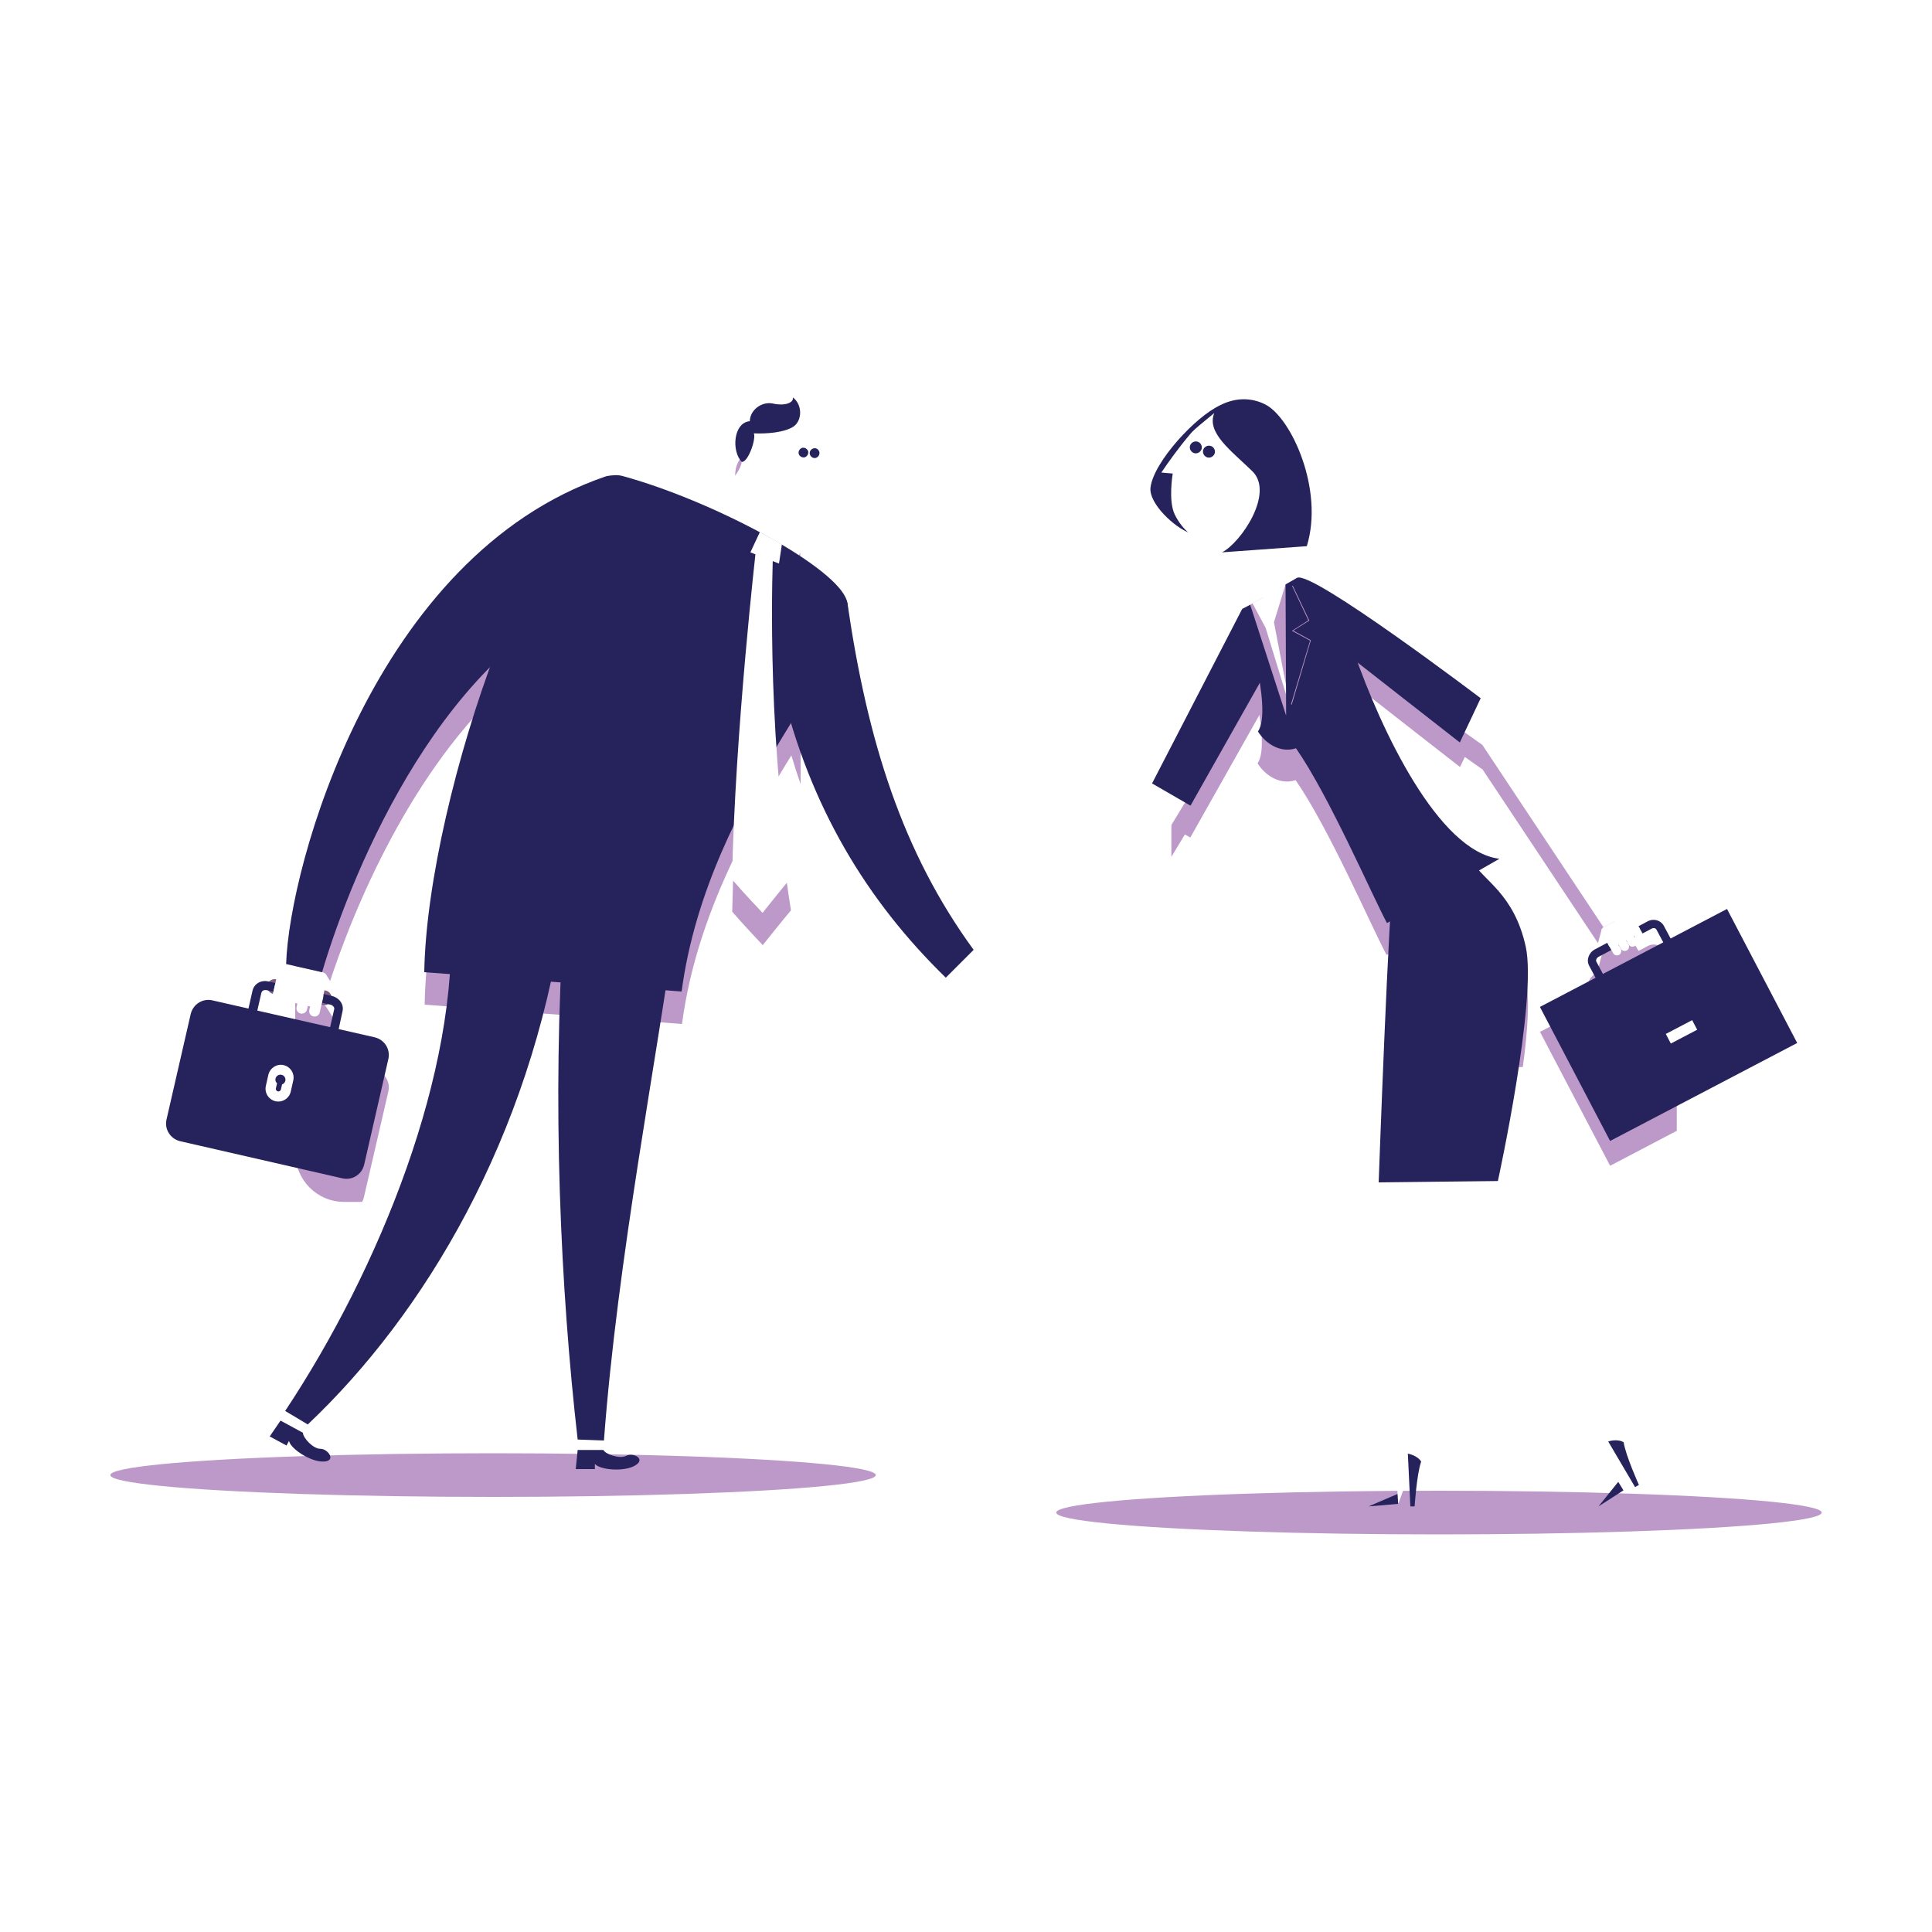 <?xml version="1.0" encoding="utf-8"?>
<!-- Generator: Adobe Illustrator 23.0.4, SVG Export Plug-In . SVG Version: 6.00 Build 0)  -->
<svg version="1.1" id="Layer_1" xmlns="http://www.w3.org/2000/svg" xmlns:xlink="http://www.w3.org/1999/xlink" x="0px" y="0px"
	 viewBox="0 0 1000 1000" style="enable-background:new 0 0 1000 1000;" xml:space="preserve">
<style type="text/css">
	.st0{fill:#7D5A77;}
	.st1{fill:#FFFFFF;}
	.st2{fill:#59274D;}
	.st3{fill:#84BBB7;}
	.st4{fill-rule:evenodd;clip-rule:evenodd;fill:#FFFFFF;}
	.st5{fill-rule:evenodd;clip-rule:evenodd;fill:#7D5A77;}
	.st6{fill:#85BBB7;}
	.st7{fill:#602A61;}
	.st8{fill:#BC99C8;}
	.st9{fill:#26225B;}
	.st10{fill:#7F5A81;}
	.st11{opacity:0.5;}
	.st12{filter:url(#Adobe_OpacityMaskFilter);}
	.st13{filter:url(#Adobe_OpacityMaskFilter_1_);}
	.st14{mask:url(#SVGID_1_);fill:url(#SVGID_2_);}
	.st15{fill:url(#SVGID_3_);}
	.st16{filter:url(#Adobe_OpacityMaskFilter_2_);}
	.st17{filter:url(#Adobe_OpacityMaskFilter_3_);}
	.st18{mask:url(#SVGID_4_);fill:url(#SVGID_5_);}
	.st19{fill:url(#SVGID_6_);}
	.st20{filter:url(#Adobe_OpacityMaskFilter_4_);}
	.st21{filter:url(#Adobe_OpacityMaskFilter_5_);}
	.st22{mask:url(#SVGID_7_);fill:url(#SVGID_8_);}
	.st23{fill:url(#SVGID_9_);}
	.st24{filter:url(#Adobe_OpacityMaskFilter_6_);}
	.st25{filter:url(#Adobe_OpacityMaskFilter_7_);}
	.st26{mask:url(#SVGID_10_);fill:url(#SVGID_11_);}
	.st27{fill:url(#SVGID_12_);}
	.st28{filter:url(#Adobe_OpacityMaskFilter_8_);}
	.st29{filter:url(#Adobe_OpacityMaskFilter_9_);}
	.st30{mask:url(#SVGID_13_);fill:url(#SVGID_14_);}
	.st31{fill:url(#SVGID_15_);}
	.st32{filter:url(#Adobe_OpacityMaskFilter_10_);}
	.st33{filter:url(#Adobe_OpacityMaskFilter_11_);}
	.st34{mask:url(#SVGID_16_);fill:url(#SVGID_17_);}
	.st35{fill:url(#SVGID_18_);}
	.st36{filter:url(#Adobe_OpacityMaskFilter_12_);}
	.st37{filter:url(#Adobe_OpacityMaskFilter_13_);}
	.st38{mask:url(#SVGID_19_);fill:url(#SVGID_20_);}
	.st39{fill:url(#SVGID_21_);}
	.st40{filter:url(#Adobe_OpacityMaskFilter_14_);}
	.st41{filter:url(#Adobe_OpacityMaskFilter_15_);}
	.st42{mask:url(#SVGID_22_);fill:url(#SVGID_23_);}
	.st43{fill:url(#SVGID_24_);}
	.st44{filter:url(#Adobe_OpacityMaskFilter_16_);}
	.st45{filter:url(#Adobe_OpacityMaskFilter_17_);}
	.st46{mask:url(#SVGID_25_);fill:url(#SVGID_26_);}
	.st47{fill:url(#SVGID_27_);}
	.st48{filter:url(#Adobe_OpacityMaskFilter_18_);}
	.st49{filter:url(#Adobe_OpacityMaskFilter_19_);}
	.st50{mask:url(#SVGID_28_);fill:url(#SVGID_29_);}
	.st51{fill:url(#SVGID_30_);}
	.st52{filter:url(#Adobe_OpacityMaskFilter_20_);}
	.st53{filter:url(#Adobe_OpacityMaskFilter_21_);}
	.st54{mask:url(#SVGID_31_);fill:url(#SVGID_32_);}
	.st55{fill:url(#SVGID_33_);}
	.st56{filter:url(#Adobe_OpacityMaskFilter_22_);}
	.st57{filter:url(#Adobe_OpacityMaskFilter_23_);}
	.st58{mask:url(#SVGID_34_);fill:url(#SVGID_35_);}
	.st59{fill:url(#SVGID_36_);}
	.st60{filter:url(#Adobe_OpacityMaskFilter_24_);}
	.st61{filter:url(#Adobe_OpacityMaskFilter_25_);}
	.st62{mask:url(#SVGID_37_);fill:url(#SVGID_38_);}
	.st63{fill:url(#SVGID_39_);}
	.st64{filter:url(#Adobe_OpacityMaskFilter_26_);}
	.st65{filter:url(#Adobe_OpacityMaskFilter_27_);}
	.st66{mask:url(#SVGID_40_);fill:url(#SVGID_41_);}
	.st67{fill:url(#SVGID_42_);}
	.st68{filter:url(#Adobe_OpacityMaskFilter_28_);}
	.st69{filter:url(#Adobe_OpacityMaskFilter_29_);}
	.st70{mask:url(#SVGID_43_);fill:url(#SVGID_44_);}
	.st71{fill:url(#SVGID_45_);}
	.st72{filter:url(#Adobe_OpacityMaskFilter_30_);}
	.st73{filter:url(#Adobe_OpacityMaskFilter_31_);}
	.st74{mask:url(#SVGID_46_);fill:url(#SVGID_47_);}
	.st75{fill:url(#SVGID_48_);}
	.st76{filter:url(#Adobe_OpacityMaskFilter_32_);}
	.st77{filter:url(#Adobe_OpacityMaskFilter_33_);}
	.st78{mask:url(#SVGID_49_);fill:url(#SVGID_50_);}
	.st79{fill:url(#SVGID_51_);}
	.st80{filter:url(#Adobe_OpacityMaskFilter_34_);}
	.st81{filter:url(#Adobe_OpacityMaskFilter_35_);}
	.st82{mask:url(#SVGID_52_);fill:url(#SVGID_53_);}
	.st83{fill:url(#SVGID_54_);}
	.st84{fill-rule:evenodd;clip-rule:evenodd;fill:#602A61;}
	.st85{fill:#71C9D5;}
	.st86{fill:#B0E0E6;}
	.st87{fill:#0D96B0;}
</style>
<g>
	<g>
		<path class="st0" d="M-272.1,376.3c0-13.3-10.7-24-24-24h-140.4c-13.3,0-24,10.7-24,24v228.2h188.4V376.3z"/>
		<g>
			<path class="st0" d="M-250.9,620.6c0,8.2-6.6,14.8-14.8,14.8h-201.1c-8.2,0-14.8-6.6-14.8-14.8v-16.1c0-8.2,6.6-14.8,14.8-14.8
				h201.1c8.2,0,14.8,6.6,14.8,14.8V620.6z"/>
			<rect x="-389.6" y="625.3" class="st0" width="46.7" height="67.3"/>
			<rect x="-375.2" y="677.6" class="st0" width="17.8" height="92.4"/>
			<g>
				<g>
					<polygon class="st0" points="-366.3,745.5 -467,767.8 -467,776.1 -366.3,765 					"/>
					<path class="st0" d="M-455.2,787.9c0,6.5-5.3,11.8-11.8,11.8c-6.5,0-11.8-5.3-11.8-11.8c0-6.5,5.3-11.8,11.8-11.8
						C-460.5,776.1-455.2,781.4-455.2,787.9z"/>
				</g>
				<g>
					<polygon class="st0" points="-366.3,745.5 -265.5,767.8 -265.5,776.1 -366.3,765 					"/>
					<path class="st0" d="M-277.3,787.9c0,6.5,5.3,11.8,11.8,11.8c6.5,0,11.8-5.3,11.8-11.8c0-6.5-5.3-11.8-11.8-11.8
						C-272.1,776.1-277.3,781.4-277.3,787.9z"/>
				</g>
			</g>
			<g>
				<path class="st0" d="M-354.5,787.9c0,6.5-5.3,11.8-11.8,11.8c-6.5,0-11.8-5.3-11.8-11.8c0-6.5,5.3-11.8,11.8-11.8
					C-359.8,776.1-354.5,781.4-354.5,787.9z"/>
				<rect x="-371.4" y="767.8" class="st0" width="10.2" height="15.7"/>
			</g>
		</g>
	</g>
	<g>
		<g>
			<g>
				<g>
					<path class="st1" d="M-398.5,224.6c4.4-9.8,13.5-16.6,26.9-16.6c15.1,0,20.8,4.8,24.2,22.2c1.8,9.5,9.2,36.6,19.3,60.1
						c10,23.4-61.8,10.1-64.3-0.1c-2.4-10.1-6.3-47.3-6.3-47.3l-7.3,0C-406,243-402.9,234.4-398.5,224.6z"/>
				</g>
				<path class="st2" d="M-352.6,210.1c-0.4-5.7-6.7-9.7-12.2-8.1c-5.5,1.6-10.4,0.3-10-2.5c-4.6,4-2.9,11.5,1.7,14.2
					c4.7,2.8,16.7,2.7,18.9,2.5c-1,3,3.6,14.1,6.8,14C-342.5,224.9-344.2,210.4-352.6,210.1z"/>
				<path class="st2" d="M-396.2,229.1c-0.5,1.6,0.4,3.2,2,3.7c1.6,0.5,3.2-0.4,3.7-2c0.5-1.6-0.4-3.2-2-3.7
					C-394,226.6-395.7,227.5-396.2,229.1z"/>
				<path class="st2" d="M-389.3,229.1c-0.5,1.6,0.4,3.2,2,3.7c1.6,0.5,3.2-0.4,3.7-2c0.5-1.6-0.4-3.2-2-3.7
					C-387.1,226.6-388.8,227.5-389.3,229.1z"/>
			</g>
			<path class="st2" d="M-264.2,294.8c0,0-17,183.1-26.4,280.9c-61.7,0-121.9,0-163.6,0c-2.2-95.4-10.4-231.5-19.7-280.9
				C-438.6,286.2-304.5,284.5-264.2,294.8z"/>
			<g>
				<path class="st2" d="M-383.5,785.8c1.5,3.1,9.9,5.3,16,4.5c5.1-0.6,11.6,5,2.9,7.7c-10.8,3.3-21.8,1.8-25.1-2.6
					c0,1.7-0.1,3.7-0.1,3.7l-13.4-0.3l1.7-13.4L-383.5,785.8z"/>
				<path class="st2" d="M-450.8,565.9c0-38.7,117.1-34.9,111.4,3.5C-350.9,648-366,717.2-383,779.1c-4.7-0.1,0-0.1-18.4-0.3
					c0.9-58.5-6.4-122.1-8.8-189c-5.4,0-13.4,0-19.4,0C-445.1,589.7-450.8,577.2-450.8,565.9z"/>
			</g>
			<g>
				<path class="st2" d="M-316.3,785.8c1.5,3.1,9.9,5.3,16,4.5c5.1-0.6,11.6,5,2.9,7.7c-10.8,3.3-21.8,1.8-25.1-2.6
					c0,1.7-0.1,3.7-0.1,3.7l-13.4-0.3l1.7-13.4L-316.3,785.8z"/>
				<path class="st2" d="M-343.7,565.7c-0.8-38.7,76.7-34.7,71.1,3.7c-11.6,78.6-26.3,147.8-43.3,209.7c-4.7-0.1,0-0.1-18.4-0.3
					C-333.3,714.9-342.1,639.4-343.7,565.7z"/>
			</g>
			<g>
				<g>
					<path class="st1" d="M-368.1,304.8c0.2-10.7,12.4-9.9,12.8-0.3c1.6,41.3,11.6,144.4,13.8,205c-8.8,8.7-22.3,22.2-22.3,22.2
						s-16.3-16.5-21.5-22.9C-380.4,454.2-369,345.7-368.1,304.8z"/>
				</g>
				<g>
					<path class="st1" d="M-352.1,305.2l-1.7-14.6c-5.5-0.1-11.1-0.2-16.7-0.2l-2.3,15.5L-352.1,305.2z"/>
				</g>
			</g>
			<g>
				<rect x="-397.1" y="359.9" class="st3" width="28.5" height="41.3"/>
				<path class="st3" d="M-385.3,396.1h-8c-8.6,0-15.5-7-15.5-15.5c0-8.6,7-15.5,15.5-15.5h8V396.1z M-393.3,369.5
					c-6.1,0-11.1,5-11.1,11.1c0,6.1,5,11.1,11.1,11.1h3.5v-22.1H-393.3z"/>
			</g>
			<polygon class="st1" points="-426,370 -450.8,389.8 -440.9,408.8 -432.8,401.4 -423.6,402.4 -403.5,398.4 -404.5,384.3 
				-399.1,381.8 -399.5,369 -413.2,367.4 			"/>
			<polygon class="st4" points="-279.5,454.4 -298.7,440.1 -315.1,445 -313.6,451.9 -279.5,463.9 			"/>
			<polygon class="st5" points="-322.2,473.7 -296.9,428.4 -293.3,430.5 -318.5,475.7 -322.6,478.7 			"/>
			<polygon class="st4" points="-279.5,454.4 -279.5,477.8 -308.6,478.4 -313,462 -318.2,462.2 -320.3,452.2 -300,444.3 			"/>
			<path class="st2" d="M-287.6,480.9h98.4c0,0-39-185.5-74.9-186.1c-12.8,6.1-29.9,45.6-13.3,73.5c15.2,25.5,26.7,77.4,26.7,77.4
				h-32.5L-287.6,480.9z"/>
			<path class="st2" d="M-431.3,408l-70.1,72.8h-45.4c0,0,37-185.5,73-186.1c12.8,6.1,29.9,45.6,13.3,73.5
				c-15.2,25.5-19.9,37.9-19.9,37.9l29.6-25.6L-431.3,408z"/>
		</g>
	</g>
	<g>
		<rect x="-848.6" y="480.8" class="st0" width="697.9" height="22.4"/>
		<g>
			<rect x="-673.4" y="503.2" class="st6" width="21.3" height="296.5"/>
			<rect x="-353.6" y="503.2" class="st6" width="21.3" height="296.5"/>
		</g>
	</g>
	<g>
		<rect x="-591.9" y="438.5" class="st3" width="28.5" height="41.3"/>
		<path class="st3" d="M-580.1,474.7h-8c-8.6,0-15.5-7-15.5-15.5c0-8.6,7-15.5,15.5-15.5h8V474.7z M-588.1,448.1
			c-6.1,0-11.1,5-11.1,11.1c0,6.1,5,11.1,11.1,11.1h3.5v-22.1H-588.1z"/>
	</g>
	<g>
		<g>
			<polygon class="st2" points="-724.6,800.4 -736.9,800.4 -727.8,794 			"/>
			<path class="st1" d="M-651.3,599.3c-3.1,10.9-8.2,37.8-14.9,55c-6.8,17.2-23,38-45.8,106.2c-0.5,1.5-1.6,10.7-0.6,14.9
				c-5.4,3.3-10.1,19.5-11.9,25.1c-2.1,0-4.7,0-7.2,0c2.5-6.4,10.1-29.6,13.7-40.8c11.5-36.1,17-81.1,26.5-111.1
				c8.5-27,18.9-41.1,22.8-53.3C-664.9,583-647.7,586.6-651.3,599.3z"/>
			<g>
				<path class="st4" d="M-607.7,608.2c0.6,18.8-10,192.2-10,192.2l-6.1-18c2.8-29.9-1.1-72.5-7.2-104c-6.1-31.5-5.5-39.8-4.4-45.9
					c1.1-6.1,5.5-24.3,5.5-24.3H-607.7z"/>
				<path class="st2" d="M-623,771.1c0,0-5.1,0.8-7.4,4.4c2.5,6.9,3.7,24.9,3.7,24.9h2.4L-623,771.1z"/>
				<path class="st2" d="M-723.3,775.8c0-5.1,11.3-6.7,11.3-0.3c-5.8,6.6-7.4,24.9-7.4,24.9h-2.4
					C-721.8,800.4-723.3,780.9-723.3,775.8z"/>
				<polygon class="st2" points="-617.7,800.4 -601.3,800.4 -617.3,793.5 				"/>
			</g>
		</g>
		<path class="st2" d="M-764.7,590.6c11.2,4.9,19.8,21.1,49.8,24.6c30,3.5,92.6,5.4,110.1,8c17.5,2.6,9.4-61.2-25.6-67.8
			c-35-6.6-117.4-13.3-135.2-8.5C-783.3,551.7-770.8,588-764.7,590.6z"/>
		<g>
			<polygon class="st4" points="-658.6,332.7 -656.6,329.8 -644,335.7 -643.3,346.6 			"/>
			<polygon class="st4" points="-665.7,386.3 -643.3,434.8 -637.4,350.4 -643.3,346.6 -647.5,329.2 -650.4,324.5 -653.6,325.4 
				-652.7,328.2 -655,329.9 -658.3,323.1 -648.7,317.9 -640.2,326.1 -624.9,345.6 -623.3,480.8 -636.3,480.8 -681.4,393.6 			"/>
		</g>
		<g>
			<g>
				<path class="st2" d="M-669.4,248.4c-0.2,11.4-7.4,23.8-15.3,29.4c-2.9,18.7,1,56.8,7.6,67.4c-10.1-1.3-40.2-16.3-47.5-23
					c-8.9-26.7,2.1-75.8,27.5-83.9c13.9-4.4,33.3,0,39.7,21.3C-661,256.1-662.3,254.7-669.4,248.4z"/>
				<g>
					<path class="st1" d="M-687.5,306.6c-11-9.3-20.4-43.7-7.5-54.7c10.4-8.9,25.8-7.4,32.7-5c11.3,4,24.2,48.4,24.2,48.4l-6.3-0.4
						c0,0-1.8,12.1-6.5,19.1c-11.4,16.8-25.9,4.2-50.5,39.9c-7.5,10.9-14.4,2.4-9-5.5C-698.3,330.9-680.9,312.3-687.5,306.6z"/>
				</g>
				<g>
					<path class="st7" d="M-691.1,256.7c1.3,1.3,1.2,3.4-0.1,4.7c-1.3,1.3-3.4,1.2-4.7-0.1c-1.3-1.3-1.2-3.4,0.1-4.7
						C-694.5,255.3-692.3,255.3-691.1,256.7z"/>
					<path class="st7" d="M-698,260.1c1.3,1.3,1.2,3.4-0.1,4.7c-1.3,1.3-3.4,1.2-4.7-0.1c-1.3-1.3-1.2-3.4,0.1-4.7
						C-701.3,258.7-699.2,258.8-698,260.1z"/>
				</g>
				<path class="st2" d="M-660.8,243c16.5,6.1,8.3,33.5,6.9,48.1c-1.6,16.4-4.9,47.7,1.5,57.6c-16.8-3.8-40.9-11-56.6-23.1
					c-0.7-35-2.9-73.6,11.4-86.2C-690,232.9-665.5,241.3-660.8,243z"/>
			</g>
		</g>
		<g>
			<path class="st2" d="M-678.6,346.9l51.3,101.3l-24,11.4c0,0-32.5-63.8-44.1-85.2C-704.2,358.1-678.6,346.9-678.6,346.9z"/>
			<polygon class="st1" points="-697.9,347.1 -683.7,408.9 -715.9,347.2 			"/>
			<path class="st2" d="M-733.3,347.3l54.7-0.4c0,0,3.9,55.5,12.3,65.1c-4.6,12.9-37.1,51.7-50.5,143.3c-7.5,0-62.6,0.2-72.6,0.2
				c44.1-34.7,68.6-120.2,45.5-163.6C-739.3,360.4-733.3,347.3-733.3,347.3z"/>
			<path class="st2" d="M-733.3,347.3c-7.8,0-57.7,85.3-57.7,85.3l23.4,13.8c0,0,33.9-52.5,42.7-65.8
				C-723,374.2-720.3,347.3-733.3,347.3z"/>
		</g>
	</g>
	<g>
		<path class="st0" d="M-765.3,352.3h-124c20.7,68.2,22.6,151.9,27.5,252.2h124C-738,505.4-744.4,429.3-765.3,352.3z"/>
		<g>
			<path class="st0" d="M-631.1,620.6c0,8.2-6.6,14.8-14.8,14.8H-847c-8.2,0-14.8-6.6-14.8-14.8v-16.1c0-8.2,6.6-14.8,14.8-14.8
				h201.1c8.2,0,14.8,6.6,14.8,14.8V620.6z"/>
			<rect x="-769.8" y="625.3" class="st0" width="46.7" height="67.3"/>
			<rect x="-755.3" y="677.6" class="st0" width="17.8" height="92.4"/>
			<g>
				<g>
					<polygon class="st0" points="-746.4,745.5 -847.2,767.8 -847.2,776.1 -746.4,765 					"/>
					<path class="st0" d="M-835.4,787.9c0,6.5-5.3,11.8-11.8,11.8c-6.5,0-11.8-5.3-11.8-11.8c0-6.5,5.3-11.8,11.8-11.8
						C-840.6,776.1-835.4,781.4-835.4,787.9z"/>
				</g>
				<g>
					<polygon class="st0" points="-746.4,745.5 -645.7,767.8 -645.7,776.1 -746.4,765 					"/>
					<path class="st0" d="M-657.5,787.9c0,6.5,5.3,11.8,11.8,11.8c6.5,0,11.8-5.3,11.8-11.8c0-6.5-5.3-11.8-11.8-11.8
						C-652.2,776.1-657.5,781.4-657.5,787.9z"/>
				</g>
			</g>
			<g>
				<path class="st0" d="M-734.6,787.9c0,6.5-5.3,11.8-11.8,11.8c-6.5,0-11.8-5.3-11.8-11.8c0-6.5,5.3-11.8,11.8-11.8
					C-739.9,776.1-734.6,781.4-734.6,787.9z"/>
				<rect x="-751.5" y="767.8" class="st0" width="10.2" height="15.7"/>
			</g>
		</g>
	</g>
</g>
<g>
	<ellipse class="st8" cx="744.8" cy="782.9" rx="198.1" ry="11.3"/>
	<ellipse class="st8" cx="255.2" cy="763.5" rx="198.1" ry="11.3"/>
	<g>
		<g>
			<path class="st8" d="M864.8,498.7l-3.6-6.7c-1.6-3-5.3-4-8.4-2.3l-4.7,2.5l-3-5.2c-0.6-1.1-2.1-1.5-3.2-0.9l-65.1-97.6l-12.6-9.3
				l2.3-5c0,0-87.8-66.5-95-62.3c-1.4,0.8-1.7,2.4-1.2,4.4l1.2-0.7c0,0,11,15.3,29.4,38.6c17.7,13.9,54.8,42.8,54.8,42.8l2.5-5.2
				l9.2,6.5l62.8,94.5c0,0,0,0,0,0c-0.5,0.3-0.9,0.8-1.1,1.4l-1.9,7.2c-0.2,0.6-0.1,1.3,0.3,1.8l-1.8,0.9c-3.2,1.7-4.6,5.5-3,8.4
				l3.4,6.4l-29,15.2l36.3,69.3l34.5-18.1v-88.3L864.8,498.7z M829.7,517l-3.4-6.5c-0.5-0.9,0.3-2.1,1.2-2.6l6.5-3.5l1,1.7
				c0.6,1.1,2,1.5,3.1,0.8c1.1-0.6,1.5-2,0.8-3.1c0.6,1.1,2,1.5,3.1,0.8l0,0c1.1-0.6,1.5-2,0.8-3.1l-0.8-1.5l0,0l0.8,1.5
				c0.6,1.1,2,1.5,3.1,0.8c1.1-0.6,1.5-2,0.8-3.1c0.6,1.1,2,1.5,3.1,0.8c1.1-0.6,1.5-2,0.8-3.1l-0.7-1.2l4.6-2.5
				c0.9-0.5,2.1-0.4,2.6,0.5l3.5,6.7L829.7,517z"/>
		</g>
		<g>
			<path class="st8" d="M789.7,506.4c-5.1-23.1-17.1-31.4-24.1-39.3c4.8-2.8,8.6-4.9,10.5-6c-31.6-3.8-61.3-66.7-75.2-106.7
				c-18.4-23.4-29.5-38.8-29.5-38.8l-6,3.4L643,331.6l-36.7,71v40.9l7-11.6l2.8,1.6l35.8-63.5c1.6,10.9,2,20.9-1,25.1
				c4.1,6.5,11.8,11.3,19.7,8.7c17.2,24.8,38.9,75.1,47.1,90.5c0.4-0.2,0.9-0.5,1.6-0.9c-0.9,16.5-2,38-2.9,58.9h71.8
				C790.8,533.5,791.9,516,789.7,506.4z"/>
		</g>
		<path class="st8" d="M413.5,304.1c0.2-0.4,0.5-0.8,0.7-1.2v-67.1c-0.5-0.1-1.1-0.2-1.6-0.3c2.4-3.8,1.7-9.8-2.3-12.9
			c0.6,2.8-4.4,4.5-10.2,3.2c-5.8-1.3-12,3.3-12.1,9.1c-8.7,0.8-9.5,15.9-4.1,21.1c-0.8,6.3-10.7,15.4-18.3,22.9
			c-14.7-6.4-29.7-11.9-43.3-15.6c-2-0.6-4.1-0.6-6.3-0.2c-0.9,0-1.9,0.1-2.9,0.5c-98.8,33.9-146,149.8-160.3,217.4v55.2l1,0.2
			l-0.4,1.8c-0.3,1.5,0.6,3,2.1,3.3c1.5,0.3,3-0.6,3.3-2.1l0.4-1.8l1.2,0.3l-0.4,1.8c-0.3,1.5,0.6,3,2.1,3.3c1.5,0.3,3-0.6,3.3-2.1
			l0.9-3.9l0.6,0.1c1.1,0.2,2.2,0,3-0.6l1,0.2c0.7,0.1,1.3,0.5,1.7,1c0.2,0.3,0.5,0.8,0.4,1.3l-2.2,9.4l-17.9-4.1v52.6
			c0,13.9,11.3,25.2,25.2,25.2h9.3c0.5-0.8,0.8-1.7,1-2.6L201,565c1.2-5.1-2-10.1-7.1-11.3l-18.5-4.2l2.2-9.4c0.4-1.8,0-3.7-1.2-5.2
			c-0.6-0.8-1.5-1.5-2.4-2c0.7-0.9,0.8-2.2,0.2-3.2l-5.2-8.3c-0.4-0.7-1.2-1.1-1.9-1.3c0,0-0.1,0-0.1,0
			c11.7-39.7,40-110.7,86.8-157.9c-19,52.3-33.3,114.4-34,157.8c32.3,2.4,99.7,7.5,133.2,10c4.2-31.7,14.7-60.4,26.9-85.9
			c-0.4,9.4-0.7,18.8-0.9,27.8c6.1,7.1,15.8,17.3,15.8,17.3s10-12.6,14.6-18c-3.7-22.8-6-46-7.4-67.7c2.6-4.3,5.1-8.5,7.6-12.5
			c1.5,5,3.1,10,4.8,14.8V304.6C414,304.4,413.8,304.2,413.5,304.1z M390.3,241.7c0-0.2-0.1-0.5-0.2-0.6c0.2,0,0.5,0,0.7,0
			C390.6,241.3,390.4,241.5,390.3,241.7z"/>
		<g>
			<g>
				<g>
					<g>
						<g>
							<path class="st9" d="M350,474.9c-9.8,72.4-30.4,176.7-37.4,270.7c-2.7-0.1-10.4-0.4-13.6-0.5c-8.8-77-13.5-174.4-7-271.5
								C294.8,430,356,429.8,350,474.9z"/>
						</g>
						<path class="st9" d="M312.3,750.5c1.2,2.3,8.6,4.8,11.9,3c3.3-1.8,10.4,1.5,4.6,5c-5.8,3.5-18.4,2.3-20.9-0.8
							c0,1.3,0,2.7,0,2.7l-9.9,0l1-9.9L312.3,750.5z"/>
					</g>
					<g>
						<g>
							<path class="st9" d="M291.3,474.9c-17.1,114.3-71.6,205.3-132,262.4c-2.3-1.4-8.9-5.3-11.7-7
								c48.7-73.4,90.1-175.5,85.6-256.9C230.8,430,298.1,429.9,291.3,474.9z"/>
						</g>
						<path class="st9" d="M156.8,741.6c0,2.6,5.3,8.4,9.1,8.3c3.8,0,8.4,6.3,1.7,6.6c-6.8,0.3-17.3-6.7-18-10.7
							c-0.6,1.1-1.3,2.4-1.3,2.4l-8.7-4.7l5.6-8.2L156.8,741.6z"/>
					</g>
				</g>
			</g>
		</g>
		<g>
			<g>
				<path class="st9" d="M404.2,354.9c14.9,62.6,44.5,111.4,85.4,151.2l14.4-14.4c-37.1-50.8-55-108.4-65.3-179
					C436.5,297.2,395.8,319.4,404.2,354.9z"/>
			</g>
			<g>
				<g>
					<g>
						<path class="st1" d="M412.8,288.4c5.4-7.8,13.1-28.8,14.8-42.6c2.2,0.1,6.2,0.3,6.2,0.3s-2.3-7.4-5.7-15.8
							c-3.4-8.4-10.5-11.9-21.8-12.3c-12.8-0.5-21,10.3-22.4,21.1c-0.9,7.4-14.3,18.6-21.8,26.6
							C350.4,278.1,405.5,298.9,412.8,288.4z"/>
					</g>
					<path class="st9" d="M424.1,233.9c0.3,1.3-0.5,2.7-1.8,3.1c-1.3,0.4-2.7-0.5-3.1-1.8c-0.4-1.3,0.4-2.7,1.8-3.1
						C422.3,231.7,423.7,232.5,424.1,233.9z"/>
					<path class="st9" d="M418.3,233.6c0.3,1.3-0.5,2.7-1.8,3.1c-1.3,0.3-2.7-0.5-3.1-1.8c-0.3-1.3,0.5-2.7,1.8-3.1
						C416.5,231.5,417.9,232.3,418.3,233.6z"/>
				</g>
				<path class="st9" d="M388.1,218c0.1-5.9,6.3-10.4,12.1-9.1c5.8,1.3,10.7-0.3,10.2-3.2c5,3.8,4.9,11.9,0.3,15.1
					c-4.7,3.1-14,3.8-20.5,3.5c1.2,3-2.9,14.8-6.2,14.8C378.6,233.9,379.4,218.8,388.1,218z"/>
			</g>
			<g>
				<path class="st9" d="M322.3,246.4c45.3,12.4,106.9,44.9,115.4,62.9c12,25.6-70.9,98.9-84.9,203.9c-33.6-2.5-101-7.6-133.2-10
					C221.1,411.3,283.4,235.8,322.3,246.4z"/>
			</g>
			<g>
				<g>
					<path class="st1" d="M403.2,291.7l1.5-9.9c-3.6-2.2-7.5-4.3-11.4-6.4l-4.9,10.5L403.2,291.7z"/>
				</g>
				<path class="st1" d="M400.1,286.8l-8.7-3.4c0,0-11,95.3-12.5,171.8c6.1,7.1,15.8,17.3,15.8,17.3s10-12.6,14.6-18
					C396.3,373.7,400.1,286.8,400.1,286.8z"/>
			</g>
			<g>
				<g>
					<g>
						<g>
							<g>
								<path class="st1" d="M516,503.7c0.9,0.9,2.4,0.9,3.3,0c0.9-0.9,0.9-2.4,0-3.3l-7.2-7.2h-6.5L516,503.7z"/>
							</g>
							<path class="st1" d="M526.2,513.8l-20.6-20.6l-14.4,14.4l20.6,20.6c0.9,0.9,2.3,0.9,3.2,0c0.9-0.9,0.9-2.3,0-3.2l-4.6-4.6
								c-0.1-0.1-0.1-0.3,0-0.4c0.1-0.1,0.3-0.1,0.4,0l4.7,4.7c0.9,0.9,2.3,0.9,3.2,0c0.9-0.9,0.9-2.3,0-3.2l-5.2-5.2
								c-0.1-0.1-0.1-0.3,0-0.4c0.1-0.1,0.3-0.1,0.4,0l5.2,5.2c0.9,0.9,2.3,0.9,3.2,0c0.9-0.9,0.9-2.3,0-3.2l-5.2-5.2
								c-0.1-0.1-0.1-0.3,0-0.4c0.1-0.1,0.3-0.1,0.4,0l5.2,5.2c0.9,0.9,2.4,0.9,3.3,0C527,516.2,527.1,514.7,526.2,513.8z"/>
						</g>
					</g>
					
						<rect x="487.4" y="498.7" transform="matrix(0.707 -0.707 0.707 0.707 -207.583 498.09)" class="st1" width="20.4" height="2"/>
				</g>
			</g>
			<g>
				<path class="st1" d="M169.4,515.8c0.8,1.3,2.5,1.7,3.8,0.9c1.3-0.8,1.7-2.5,0.9-3.8l-5.2-8.3c-0.8-1.3-2.5-1.7-3.8-0.9
					c-1.3,0.8-1.7,2.5-0.9,3.8L169.4,515.8z"/>
				<g>
					<g>
						<g>
							<path class="st10" d="M171.5,517.3c0.5-2.1-0.8-4.1-2.9-4.6l-25.6-5.8c-2-0.5-4.1,0.8-4.6,2.9c-0.5,2.1,0.8,4.1,2.9,4.6
								l25.6,5.8C169,520.7,171,519.4,171.5,517.3z"/>
						</g>
					</g>
					<path class="st9" d="M173.9,539.1l-4.5-1l3.6-15.8c0.1-0.5-0.1-1-0.4-1.3c-0.4-0.5-1-0.9-1.7-1l-32.9-7.5
						c-0.6-0.1-1.3-0.1-1.8,0.2c-0.5,0.3-0.7,0.6-0.9,1.1l-3.6,15.8l-4.6-1l3.6-15.8c0.8-3.6,4.4-5.7,8.2-4.8l32.9,7.5
						c1.7,0.4,3.3,1.4,4.3,2.7c1.2,1.6,1.6,3.4,1.2,5.2L173.9,539.1z"/>
				</g>
				<g>
					<path class="st9" d="M86.2,579.4c-1.2,5.1,2,10.1,7.1,11.3l83.9,19.2c5.1,1.2,10.1-2,11.3-7.1l12.5-54.6
						c1.2-5.1-2-10.1-7.1-11.3L110,517.8c-5.1-1.2-10.1,2-11.3,7.1L86.2,579.4z"/>
					<g>
						<path class="st1" d="M146.8,551.3c3.5,0.8,5.8,4.3,5,7.9l-1.3,5.8c-0.8,3.5-4.3,5.8-7.9,5c-3.5-0.8-5.8-4.3-5-7.9l1.3-5.8
							C139.8,552.7,143.3,550.5,146.8,551.3z"/>
						<path class="st9" d="M142.6,558.3c0.3-1.4,1.7-2.3,3.1-2c1.4,0.3,2.3,1.7,2,3.1c-0.2,0.9-0.9,1.6-1.7,1.9l-0.6,2.6
							c-0.2,0.7-0.9,1.2-1.6,1c-0.7-0.2-1.2-0.9-1-1.6l0.6-2.6C142.7,560.1,142.4,559.2,142.6,558.3z"/>
					</g>
				</g>
				<g>
					<path class="st1" d="M140.4,518.3c-0.3,1.5,0.6,3,2.1,3.3c1.5,0.3,3-0.6,3.3-2.1l1.8-7.8c0.3-1.5-0.6-3-2.1-3.3
						c-1.5-0.3-3,0.6-3.3,2.1L140.4,518.3z"/>
					<path class="st1" d="M144.2,501.5c0.4-1.8,2.2-2.9,3.9-2.5l18.6,4.2c1.8,0.4,2.9,2.2,2.5,3.9l-2.7,11.8
						c-0.4,1.8-2.1,2.9-3.9,2.5l-18.6-4.2c-1.8-0.4-2.9-2.2-2.5-3.9L144.2,501.5z"/>
					<path class="st1" d="M160.1,522.8c-0.3,1.5,0.6,3,2.1,3.3c1.5,0.3,3-0.6,3.3-2.1l1.8-7.8c0.3-1.5-0.6-2.9-2.1-3.3
						c-1.5-0.3-3,0.6-3.3,2.1L160.1,522.8z"/>
					<path class="st1" d="M153.5,521.3c-0.3,1.5,0.6,3,2.1,3.3c1.5,0.3,3-0.6,3.3-2.1l1.8-7.8c0.3-1.5-0.6-3-2.1-3.3
						c-1.5-0.3-3,0.6-3.3,2.1L153.5,521.3z"/>
					<path class="st1" d="M146.9,519.8c-0.3,1.5,0.6,3,2.1,3.3c1.5,0.3,3-0.6,3.3-2.1l1.8-7.8c0.3-1.5-0.6-3-2.1-3.3
						c-1.5-0.3-3,0.6-3.3,2.1L146.9,519.8z"/>
				</g>
			</g>
			<g>
				<path class="st9" d="M313.2,246.7c-119.5,41-163.6,202-165.1,252.3l18.6,4.2C182.9,448.5,230.6,334.1,315,305
					C337.6,297.3,331.6,240.4,313.2,246.7z"/>
			</g>
			<g>
				<g>
					<polygon class="st4" points="589.1,422.2 510.9,498.8 520.4,508.5 602.6,433.1 623.2,399.3 608.5,386.9 					"/>
					<polygon class="st9" points="643,315.1 596.3,405.5 616.2,417 661.3,337.1 					"/>
					<g>
						<path class="st1" d="M511.5,500.4c0,1.3-1.1,2.3-2.3,2.3l-7.4-0.1c-1.3,0-2.3-1.1-2.3-2.3l0,0c0-1.3,1.1-2.3,2.3-2.3l7.4,0.1
							C510.5,498.1,511.5,499.1,511.5,500.4z"/>
						<g>
							<g>
								<path class="st1" d="M520.4,508.5l-9.5-9.8c-0.9-0.9-2.4-0.9-3.3,0l-8.2,8c-0.9,0.9-1,2.4,0,3.3l9.5,9.8
									c0.9,0.9,2.4,0.9,3.3,0l8.2-8C521.3,511,521.3,509.5,520.4,508.5z"/>
								<path class="st1" d="M502.5,506.8c-0.8-0.9-2.2-0.9-3.1,0l-5.4,5.2c-0.9,0.8-0.9,2.2-0.1,3.1c0.8,0.9,2.2,0.9,3.1,0l5.3-5.2
									C503.3,509,503.3,507.6,502.5,506.8z"/>
								<path class="st1" d="M505.7,510.1c-0.8-0.8-2.2-0.9-3.1,0l-5.4,5.2c-0.9,0.8-0.9,2.2-0.1,3.1c0.8,0.9,2.2,0.9,3.1,0l5.3-5.2
									C506.5,512.4,506.6,511,505.7,510.1z"/>
								<path class="st1" d="M509,513.5c-0.8-0.9-2.2-0.9-3.1,0l-5.4,5.2c-0.9,0.8-0.9,2.2-0.1,3.1c0.8,0.9,2.2,0.9,3.1,0l5.3-5.2
									C509.8,515.7,509.8,514.3,509,513.5z"/>
								<path class="st1" d="M512.2,516.8c-0.8-0.9-2.2-0.9-3.1,0l-5.4,5.2c-0.9,0.8-0.9,2.2-0.1,3.1c0.8,0.8,2.2,0.9,3.1,0l5.3-5.2
									C513,519,513.1,517.7,512.2,516.8z"/>
							</g>
						</g>
					</g>
				</g>
				<g>
					<g>
						<g>
							<g>
								<path class="st4" d="M736.5,602.5c7.8,15.7,103.7,168.9,103.7,168.9l-2.3-16.3c-15.4-23.3-30.9-60.1-39.8-88.6
									c-8.8-28.6-12.9-35.2-16.5-39.7c-3.6-4.5-16.7-24.2-16.7-24.2H736.5z"/>
								<path class="st9" d="M832.4,746.1c0,0,4.6-1.6,8,0.4c1,6.8,7.9,22.1,7.9,22.1l-2,1.1L832.4,746.1z"/>
								<polygon class="st9" points="840.3,771.4 827.4,779.7 837.6,767 								"/>
							</g>
							<g>
								<path class="st4" d="M714.4,600.6c-0.5,17.5,9.3,177.9,9.3,177.9l5.7-15.5c-2.6-27.8,1-67.5,6.7-96.9
									c5.7-29.4,5.2-37.1,4.1-42.8c-1-5.7-5.2-22.7-5.2-22.7H714.4z"/>
								<path class="st9" d="M728.7,752.4c0,0,4.8,0.8,6.9,4.1c-2.3,6.4-3.4,23.2-3.4,23.2h-2.2L728.7,752.4z"/>
								<polygon class="st9" points="723.7,778.4 708.4,779.7 723.3,773.3 								"/>
							</g>
						</g>
						<path class="st9" d="M762.2,446c5.6,9.9,21.4,16.4,27.5,43.9c6.1,27.5-14.4,121.4-14.4,121.4l-61.7,0.7c0,0,5.2-145.6,8-162.6
							C724.4,432.4,759.2,440.7,762.2,446z"/>
					</g>
				</g>
				<g>
					<path class="st8" d="M647.1,313c5.3-3,18.4-10.4,24.3-13.9c44.4,33,39.3,128.2,91.8,147.7c-8.4,4.8-35.8,20.4-44.2,25.2
						c-1.7-16.4-31.6-62.1-48.3-84.7C662.5,387.5,651.2,328.6,647.1,313z"/>
					<g>
						<path class="st9" d="M631.1,210.1c-11.7,5.1-33.9,28.7-35.6,42.2c-1,8.4,12.7,20.9,20.2,23.5
							C623.1,278.4,645.4,204,631.1,210.1z"/>
						<g>
							<path class="st1" d="M654.6,278c23.6-19.4,13-51.2,0.6-61c-10-7.9-18.6-7.3-25-4.8c-10.4,4.1-29.1,32.4-29.1,32.4l5.9,0.5
								c0,0-2.4,14,1,21.1c8.2,17.1,24.9,15.2,45.8,42.9c7.4,9.8,8.8-0.3,8.6-4.7C654.3,292.7,648.3,283.1,654.6,278z"/>
						</g>
						<path class="st9" d="M628.5,213.8c-4.1,10.2,8.5,19.2,19.7,30.1c11.6,11.3-6,37.1-15.7,42c20.7-1.5,34.7-2.5,43.9-3.2
							c9-29.2-8-66.4-21.4-73.3c-11.8-6.1-27.2-2.3-38.3,14.3C620.3,220.6,621.6,219.4,628.5,213.8z"/>
						<g>
							<path class="st9" d="M616.4,229.8c-1,1.4-0.6,3.3,0.8,4.3c1.4,1,3.3,0.6,4.3-0.8c1-1.4,0.6-3.3-0.8-4.3
								C619.3,228.1,617.4,228.4,616.4,229.8z"/>
							<path class="st9" d="M623.2,232c-1,1.4-0.6,3.3,0.8,4.3c1.4,1,3.3,0.6,4.3-0.8c1-1.4,0.6-3.3-0.8-4.3
								C626.1,230.3,624.2,230.6,623.2,232z"/>
						</g>
					</g>
				</g>
				<polygon class="st1" points="648.3,312.3 655.1,325 668.1,367.4 659.4,322.1 665.4,302.5 				"/>
				<path class="st9" d="M671.4,299.1l-6,3.4l0.3,67.9L647.1,313l-4,2.1c0,0,16.1,52.2,8,63.5c4.1,6.5,11.8,11.3,19.7,8.7
					c17.2,24.8,38.9,75.1,47.1,90.5c6-3.5,50.2-28.7,58.2-33.3c-31.6-3.8-61.3-66.7-75.2-106.7C682.5,314.5,671.4,299.1,671.4,299.1
					z"/>
				<polygon class="st8" points="668.6,364.7 668.2,364.6 678.1,331.6 668.7,326.5 677.2,321.1 668.8,303.3 669.1,303.1 
					677.7,321.2 669.4,326.4 678.5,331.4 				"/>
				<g>
					<polygon class="st1" points="841.9,473.3 776.7,375.6 735.3,345.3 727.4,357.2 767.3,385.6 830,480 					"/>
					<path class="st9" d="M671.4,299.1c7.3-4.2,95,62.3,95,62.3l-10.8,22.9c0,0-58.8-45.9-63.6-49.8
						C687.1,330.6,664.1,303.3,671.4,299.1z"/>
					<g>
						
							<rect x="808.8" y="491.6" transform="matrix(0.886 -0.464 0.464 0.886 -147.642 460.911)" class="st9" width="109.3" height="78.3"/>
						
							<rect x="862.5" y="531.4" transform="matrix(0.886 -0.464 0.464 0.886 -148.529 464.551)" class="st1" width="15.4" height="5.6"/>
						<g>
							<path class="st1" d="M831.7,479.8c1.2,0.3,1.9,1.6,1.6,2.8l-1.9,7.2c-0.3,1.2-1.6,1.9-2.8,1.6h0c-1.2-0.3-1.9-1.6-1.6-2.8
								l1.9-7.2C829.2,480.2,830.5,479.5,831.7,479.8z"/>
							<g>
								<path class="st9" d="M829.5,512.9l-7-13.1c-1.5-2.9-0.2-6.7,3-8.4l27.3-14.5c3.1-1.7,6.8-0.6,8.4,2.3l7,13.1l-3.8,2l-7-13.1
									c-0.5-1-1.7-1-2.6-0.5l-27.3,14.5c-1,0.5-1.7,1.7-1.2,2.6l7,13.1L829.5,512.9z"/>
							</g>
							<g>
								<g>
									<path class="st1" d="M845.1,474.1c-0.6-1.1-2.1-1.5-3.2-0.9L830,480c-1.1,0.6-1.5,2.1-0.9,3.2l3.5,6.1
										c0.6,1.1,2.1,1.5,3.2,0.9l11.8-6.8c1.1-0.6,1.5-2.1,0.9-3.2L845.1,474.1z"/>
									<g>
										<path class="st1" d="M836.7,487.1c-0.6-1.1-0.3-2.5,0.8-3.1c1.1-0.6,2.5-0.3,3.1,0.8l2.3,4c0.6,1.1,0.2,2.5-0.8,3.1l0,0
											c-1.1,0.6-2.5,0.3-3.1-0.8L836.7,487.1z"/>
										<path class="st1" d="M832.7,489.4c-0.6-1.1-0.2-2.5,0.8-3.1c1.1-0.6,2.5-0.2,3.1,0.8l2.3,4c0.6,1.1,0.2,2.5-0.8,3.1
											c-1.1,0.6-2.5,0.3-3.1-0.8L832.7,489.4z"/>
										<path class="st1" d="M841.5,481.7c1.1-0.6,2.5-0.2,3.1,0.9l2.3,4c0.6,1.1,0.2,2.5-0.8,3.1c-1.1,0.6-2.5,0.3-3.1-0.8
											l-2.3-4C840,483.7,840.4,482.3,841.5,481.7z"/>
										<path class="st1" d="M844.6,482.5c-0.6-1.1-0.3-2.5,0.8-3.1c1.1-0.6,2.5-0.3,3.1,0.8l2.3,4c0.6,1.1,0.3,2.5-0.8,3.1
											c-1.1,0.6-2.5,0.3-3.1-0.8L844.6,482.5z"/>
									</g>
								</g>
							</g>
						</g>
					</g>
				</g>
			</g>
		</g>
	</g>
</g>
<g>
	<g class="st11">
		<g>
			<g>
				<g>
					<g>
						<defs>
							<filter id="Adobe_OpacityMaskFilter" filterUnits="userSpaceOnUse" x="1497.7" y="500" width="45.9" height="495.7">
								<feFlood  style="flood-color:white;flood-opacity:1" result="back"/>
								<feBlend  in="SourceGraphic" in2="back" mode="normal"/>
							</filter>
						</defs>
						<mask maskUnits="userSpaceOnUse" x="1497.7" y="500" width="45.9" height="495.7" id="SVGID_1_">
							<g class="st12">
								<defs>
									<filter id="Adobe_OpacityMaskFilter_1_" filterUnits="userSpaceOnUse" x="1497.7" y="500" width="45.9" height="495.7">
										<feFlood  style="flood-color:white;flood-opacity:1" result="back"/>
										<feBlend  in="SourceGraphic" in2="back" mode="normal"/>
									</filter>
								</defs>
								<mask maskUnits="userSpaceOnUse" x="1497.7" y="500" width="45.9" height="495.7" id="SVGID_1_">
									<g class="st13">
									</g>
								</mask>
								
									<linearGradient id="SVGID_2_" gradientUnits="userSpaceOnUse" x1="1523.475" y1="4788.485" x2="1523.475" y2="4294.3" gradientTransform="matrix(1 -1.300000e-03 -1.300000e-03 -1 2.75 5289.113)">
									<stop  offset="0" style="stop-color:#FFFFFF"/>
									<stop  offset="0.26" style="stop-color:#C1C1C1"/>
									<stop  offset="0.857" style="stop-color:#262626"/>
									<stop  offset="1" style="stop-color:#000000"/>
								</linearGradient>
								<polygon class="st14" points="1497.7,995.7 1520,500 1543.6,995.7 								"/>
							</g>
						</mask>
						
							<linearGradient id="SVGID_3_" gradientUnits="userSpaceOnUse" x1="1523.475" y1="4788.485" x2="1523.475" y2="4294.3" gradientTransform="matrix(1 -1.300000e-03 -1.300000e-03 -1 2.75 5289.113)">
							<stop  offset="0" style="stop-color:#5BBECE"/>
							<stop  offset="1" style="stop-color:#1296B1"/>
						</linearGradient>
						<polygon class="st15" points="1497.7,995.7 1520,500 1543.6,995.7 						"/>
					</g>
				</g>
				<g>
					<g>
						<defs>
							<filter id="Adobe_OpacityMaskFilter_2_" filterUnits="userSpaceOnUse" x="1496.4" y="4.3" width="45.9" height="495.7">
								<feFlood  style="flood-color:white;flood-opacity:1" result="back"/>
								<feBlend  in="SourceGraphic" in2="back" mode="normal"/>
							</filter>
						</defs>
						<mask maskUnits="userSpaceOnUse" x="1496.4" y="4.3" width="45.9" height="495.7" id="SVGID_4_">
							<g class="st16">
								<defs>
									<filter id="Adobe_OpacityMaskFilter_3_" filterUnits="userSpaceOnUse" x="1496.4" y="4.3" width="45.9" height="495.7">
										<feFlood  style="flood-color:white;flood-opacity:1" result="back"/>
										<feBlend  in="SourceGraphic" in2="back" mode="normal"/>
									</filter>
								</defs>
								<mask maskUnits="userSpaceOnUse" x="1496.4" y="4.3" width="45.9" height="495.7" id="SVGID_4_">
									<g class="st17">
									</g>
								</mask>
								
									<linearGradient id="SVGID_5_" gradientUnits="userSpaceOnUse" x1="1523.535" y1="2618.029" x2="1523.535" y2="2123.843" gradientTransform="matrix(1 -1.300000e-03 1.300000e-03 1 -6.939 -2114.695)">
									<stop  offset="0" style="stop-color:#FFFFFF"/>
									<stop  offset="0.26" style="stop-color:#C1C1C1"/>
									<stop  offset="0.857" style="stop-color:#262626"/>
									<stop  offset="1" style="stop-color:#000000"/>
								</linearGradient>
								<polygon class="st18" points="1496.4,4.3 1520,500 1542.3,4.3 								"/>
							</g>
						</mask>
						
							<linearGradient id="SVGID_6_" gradientUnits="userSpaceOnUse" x1="1523.535" y1="2618.029" x2="1523.535" y2="2123.843" gradientTransform="matrix(1 -1.300000e-03 1.300000e-03 1 -6.939 -2114.695)">
							<stop  offset="0" style="stop-color:#5BBECE"/>
							<stop  offset="1" style="stop-color:#1296B1"/>
						</linearGradient>
						<polygon class="st19" points="1496.4,4.3 1520,500 1542.3,4.3 						"/>
					</g>
				</g>
			</g>
			<g>
				<g>
					<g>
						<defs>
							<filter id="Adobe_OpacityMaskFilter_4_" filterUnits="userSpaceOnUse" x="1520" y="500" width="191.7" height="473.5">
								<feFlood  style="flood-color:white;flood-opacity:1" result="back"/>
								<feBlend  in="SourceGraphic" in2="back" mode="normal"/>
							</filter>
						</defs>
						<mask maskUnits="userSpaceOnUse" x="1520" y="500" width="191.7" height="473.5" id="SVGID_7_">
							<g class="st20">
								<defs>
									<filter id="Adobe_OpacityMaskFilter_5_" filterUnits="userSpaceOnUse" x="1520" y="500" width="191.7" height="473.5">
										<feFlood  style="flood-color:white;flood-opacity:1" result="back"/>
										<feBlend  in="SourceGraphic" in2="back" mode="normal"/>
									</filter>
								</defs>
								<mask maskUnits="userSpaceOnUse" x="1520" y="500" width="191.7" height="473.5" id="SVGID_7_">
									<g class="st21">
									</g>
								</mask>
								
									<linearGradient id="SVGID_8_" gradientUnits="userSpaceOnUse" x1="1287.869" y1="3955.537" x2="1287.869" y2="3461.367" gradientTransform="matrix(0.939 -0.343 -0.343 -0.939 1667.408 4656.152)">
									<stop  offset="0" style="stop-color:#FFFFFF"/>
									<stop  offset="0.26" style="stop-color:#C1C1C1"/>
									<stop  offset="0.857" style="stop-color:#262626"/>
									<stop  offset="1" style="stop-color:#000000"/>
								</linearGradient>
								<polygon class="st22" points="1668.6,973.5 1520,500 1711.7,957.7 								"/>
							</g>
						</mask>
						
							<linearGradient id="SVGID_9_" gradientUnits="userSpaceOnUse" x1="1287.869" y1="3955.537" x2="1287.869" y2="3461.367" gradientTransform="matrix(0.939 -0.343 -0.343 -0.939 1667.408 4656.152)">
							<stop  offset="0" style="stop-color:#5BBECE"/>
							<stop  offset="1" style="stop-color:#1296B1"/>
						</linearGradient>
						<polygon class="st23" points="1668.6,973.5 1520,500 1711.7,957.7 						"/>
					</g>
				</g>
				<g>
					<g>
						<defs>
							<filter id="Adobe_OpacityMaskFilter_6_" filterUnits="userSpaceOnUse" x="1328.3" y="26.5" width="191.7" height="473.5">
								<feFlood  style="flood-color:white;flood-opacity:1" result="back"/>
								<feBlend  in="SourceGraphic" in2="back" mode="normal"/>
							</filter>
						</defs>
						<mask maskUnits="userSpaceOnUse" x="1328.3" y="26.5" width="191.7" height="473.5" id="SVGID_10_">
							<g class="st24">
								<defs>
									<filter id="Adobe_OpacityMaskFilter_7_" filterUnits="userSpaceOnUse" x="1328.3" y="26.5" width="191.7" height="473.5">
										<feFlood  style="flood-color:white;flood-opacity:1" result="back"/>
										<feBlend  in="SourceGraphic" in2="back" mode="normal"/>
									</filter>
								</defs>
								<mask maskUnits="userSpaceOnUse" x="1328.3" y="26.5" width="191.7" height="473.5" id="SVGID_10_">
									<g class="st25">
									</g>
								</mask>
								
									<linearGradient id="SVGID_11_" gradientUnits="userSpaceOnUse" x1="1289.173" y1="3450.191" x2="1289.173" y2="2956.021" gradientTransform="matrix(0.939 -0.343 0.343 0.939 -874.59 -2297.039)">
									<stop  offset="0" style="stop-color:#FFFFFF"/>
									<stop  offset="0.26" style="stop-color:#C1C1C1"/>
									<stop  offset="0.857" style="stop-color:#262626"/>
									<stop  offset="1" style="stop-color:#000000"/>
								</linearGradient>
								<polygon class="st26" points="1328.3,42.3 1520,500 1371.4,26.5 								"/>
							</g>
						</mask>
						
							<linearGradient id="SVGID_12_" gradientUnits="userSpaceOnUse" x1="1289.173" y1="3450.191" x2="1289.173" y2="2956.021" gradientTransform="matrix(0.939 -0.343 0.343 0.939 -874.59 -2297.039)">
							<stop  offset="0" style="stop-color:#5BBECE"/>
							<stop  offset="1" style="stop-color:#1296B1"/>
						</linearGradient>
						<polygon class="st27" points="1328.3,42.3 1520,500 1371.4,26.5 						"/>
					</g>
				</g>
			</g>
			<g>
				<g>
					<g>
						<defs>
							<filter id="Adobe_OpacityMaskFilter_8_" filterUnits="userSpaceOnUse" x="1520" y="500" width="336.7" height="394.1">
								<feFlood  style="flood-color:white;flood-opacity:1" result="back"/>
								<feBlend  in="SourceGraphic" in2="back" mode="normal"/>
							</filter>
						</defs>
						<mask maskUnits="userSpaceOnUse" x="1520" y="500" width="336.7" height="394.1" id="SVGID_13_">
							<g class="st28">
								<defs>
									<filter id="Adobe_OpacityMaskFilter_9_" filterUnits="userSpaceOnUse" x="1520" y="500" width="336.7" height="394.1">
										<feFlood  style="flood-color:white;flood-opacity:1" result="back"/>
										<feBlend  in="SourceGraphic" in2="back" mode="normal"/>
									</filter>
								</defs>
								<mask maskUnits="userSpaceOnUse" x="1520" y="500" width="336.7" height="394.1" id="SVGID_13_">
									<g class="st29">
									</g>
								</mask>
								
									<linearGradient id="SVGID_14_" gradientUnits="userSpaceOnUse" x1="783.585" y1="3252.524" x2="783.585" y2="2758.34" gradientTransform="matrix(0.765 -0.644 -0.644 -0.765 3013.499 3492.273)">
									<stop  offset="0" style="stop-color:#FFFFFF"/>
									<stop  offset="0.26" style="stop-color:#C1C1C1"/>
									<stop  offset="0.857" style="stop-color:#262626"/>
									<stop  offset="1" style="stop-color:#000000"/>
								</linearGradient>
								<polygon class="st30" points="1821.6,894.1 1520,500 1856.7,864.5 								"/>
							</g>
						</mask>
						
							<linearGradient id="SVGID_15_" gradientUnits="userSpaceOnUse" x1="783.585" y1="3252.524" x2="783.585" y2="2758.34" gradientTransform="matrix(0.765 -0.644 -0.644 -0.765 3013.499 3492.273)">
							<stop  offset="0" style="stop-color:#5BBECE"/>
							<stop  offset="1" style="stop-color:#1296B1"/>
						</linearGradient>
						<polygon class="st31" points="1821.6,894.1 1520,500 1856.7,864.5 						"/>
					</g>
				</g>
				<g>
					<g>
						<defs>
							<filter id="Adobe_OpacityMaskFilter_10_" filterUnits="userSpaceOnUse" x="1183.3" y="105.9" width="336.7" height="394.1">
								<feFlood  style="flood-color:white;flood-opacity:1" result="back"/>
								<feBlend  in="SourceGraphic" in2="back" mode="normal"/>
							</filter>
						</defs>
						<mask maskUnits="userSpaceOnUse" x="1183.3" y="105.9" width="336.7" height="394.1" id="SVGID_16_">
							<g class="st32">
								<defs>
									
										<filter id="Adobe_OpacityMaskFilter_11_" filterUnits="userSpaceOnUse" x="1183.3" y="105.9" width="336.7" height="394.1">
										<feFlood  style="flood-color:white;flood-opacity:1" result="back"/>
										<feBlend  in="SourceGraphic" in2="back" mode="normal"/>
									</filter>
								</defs>
								<mask maskUnits="userSpaceOnUse" x="1183.3" y="105.9" width="336.7" height="394.1" id="SVGID_16_">
									<g class="st33">
									</g>
								</mask>
								
									<linearGradient id="SVGID_17_" gradientUnits="userSpaceOnUse" x1="783.248" y1="4153.901" x2="783.248" y2="3659.718" gradientTransform="matrix(0.765 -0.644 0.644 0.765 -1752.746 -2173.28)">
									<stop  offset="0" style="stop-color:#FFFFFF"/>
									<stop  offset="0.26" style="stop-color:#C1C1C1"/>
									<stop  offset="0.857" style="stop-color:#262626"/>
									<stop  offset="1" style="stop-color:#000000"/>
								</linearGradient>
								<polygon class="st34" points="1183.3,135.5 1520,500 1218.4,105.9 								"/>
							</g>
						</mask>
						
							<linearGradient id="SVGID_18_" gradientUnits="userSpaceOnUse" x1="783.248" y1="4153.901" x2="783.248" y2="3659.718" gradientTransform="matrix(0.765 -0.644 0.644 0.765 -1752.746 -2173.28)">
							<stop  offset="0" style="stop-color:#5BBECE"/>
							<stop  offset="1" style="stop-color:#1296B1"/>
						</linearGradient>
						<polygon class="st35" points="1183.3,135.5 1520,500 1218.4,105.9 						"/>
					</g>
				</g>
			</g>
			<g>
				<g>
					<g>
						<defs>
							<filter id="Adobe_OpacityMaskFilter_12_" filterUnits="userSpaceOnUse" x="1520" y="500" width="441" height="267.2">
								<feFlood  style="flood-color:white;flood-opacity:1" result="back"/>
								<feBlend  in="SourceGraphic" in2="back" mode="normal"/>
							</filter>
						</defs>
						<mask maskUnits="userSpaceOnUse" x="1520" y="500" width="441" height="267.2" id="SVGID_19_">
							<g class="st36">
								<defs>
									<filter id="Adobe_OpacityMaskFilter_13_" filterUnits="userSpaceOnUse" x="1520" y="500" width="441" height="267.2">
										<feFlood  style="flood-color:white;flood-opacity:1" result="back"/>
										<feBlend  in="SourceGraphic" in2="back" mode="normal"/>
									</filter>
								</defs>
								<mask maskUnits="userSpaceOnUse" x="1520" y="500" width="441" height="267.2" id="SVGID_19_">
									<g class="st37">
									</g>
								</mask>
								
									<linearGradient id="SVGID_20_" gradientUnits="userSpaceOnUse" x1="67.778" y1="2765.081" x2="67.778" y2="2270.912" gradientTransform="matrix(0.499 -0.867 -0.867 -0.499 3881.512 1937.562)">
									<stop  offset="0" style="stop-color:#FFFFFF"/>
									<stop  offset="0.26" style="stop-color:#C1C1C1"/>
									<stop  offset="0.857" style="stop-color:#262626"/>
									<stop  offset="1" style="stop-color:#000000"/>
								</linearGradient>
								<polygon class="st38" points="1938.2,767.2 1520,500 1961,727.4 								"/>
							</g>
						</mask>
						
							<linearGradient id="SVGID_21_" gradientUnits="userSpaceOnUse" x1="67.778" y1="2765.081" x2="67.778" y2="2270.912" gradientTransform="matrix(0.499 -0.867 -0.867 -0.499 3881.512 1937.562)">
							<stop  offset="0" style="stop-color:#5BBECE"/>
							<stop  offset="1" style="stop-color:#1296B1"/>
						</linearGradient>
						<polygon class="st39" points="1938.2,767.2 1520,500 1961,727.4 						"/>
					</g>
				</g>
				<g>
					<g>
						<defs>
							<filter id="Adobe_OpacityMaskFilter_14_" filterUnits="userSpaceOnUse" x="1079" y="232.8" width="441" height="267.2">
								<feFlood  style="flood-color:white;flood-opacity:1" result="back"/>
								<feBlend  in="SourceGraphic" in2="back" mode="normal"/>
							</filter>
						</defs>
						<mask maskUnits="userSpaceOnUse" x="1079" y="232.8" width="441" height="267.2" id="SVGID_22_">
							<g class="st40">
								<defs>
									<filter id="Adobe_OpacityMaskFilter_15_" filterUnits="userSpaceOnUse" x="1079" y="232.8" width="441" height="267.2">
										<feFlood  style="flood-color:white;flood-opacity:1" result="back"/>
										<feBlend  in="SourceGraphic" in2="back" mode="normal"/>
									</filter>
								</defs>
								<mask maskUnits="userSpaceOnUse" x="1079" y="232.8" width="441" height="267.2" id="SVGID_22_">
									<g class="st41">
									</g>
								</mask>
								
									<linearGradient id="SVGID_23_" gradientUnits="userSpaceOnUse" x1="68.06" y1="4640.654" x2="68.06" y2="4146.485" gradientTransform="matrix(0.499 -0.867 0.867 0.499 -2534.841 -1755.554)">
									<stop  offset="0" style="stop-color:#FFFFFF"/>
									<stop  offset="0.26" style="stop-color:#C1C1C1"/>
									<stop  offset="0.857" style="stop-color:#262626"/>
									<stop  offset="1" style="stop-color:#000000"/>
								</linearGradient>
								<polygon class="st42" points="1079,272.6 1520,500 1101.8,232.8 								"/>
							</g>
						</mask>
						
							<linearGradient id="SVGID_24_" gradientUnits="userSpaceOnUse" x1="68.06" y1="4640.654" x2="68.06" y2="4146.485" gradientTransform="matrix(0.499 -0.867 0.867 0.499 -2534.841 -1755.554)">
							<stop  offset="0" style="stop-color:#5BBECE"/>
							<stop  offset="1" style="stop-color:#1296B1"/>
						</linearGradient>
						<polygon class="st43" points="1079,272.6 1520,500 1101.8,232.8 						"/>
					</g>
				</g>
			</g>
			<g>
				<g>
					<g>
						<defs>
							<filter id="Adobe_OpacityMaskFilter_16_" filterUnits="userSpaceOnUse" x="1520" y="500" width="492.2" height="108">
								<feFlood  style="flood-color:white;flood-opacity:1" result="back"/>
								<feBlend  in="SourceGraphic" in2="back" mode="normal"/>
							</filter>
						</defs>
						<mask maskUnits="userSpaceOnUse" x="1520" y="500" width="492.2" height="108" id="SVGID_25_">
							<g class="st44">
								<defs>
									<filter id="Adobe_OpacityMaskFilter_17_" filterUnits="userSpaceOnUse" x="1520" y="500" width="492.2" height="108">
										<feFlood  style="flood-color:white;flood-opacity:1" result="back"/>
										<feBlend  in="SourceGraphic" in2="back" mode="normal"/>
									</filter>
								</defs>
								<mask maskUnits="userSpaceOnUse" x="1520" y="500" width="492.2" height="108" id="SVGID_25_">
									<g class="st45">
									</g>
								</mask>
								
									<linearGradient id="SVGID_26_" gradientUnits="userSpaceOnUse" x1="-769.683" y1="2551.954" x2="-769.683" y2="2057.745" gradientTransform="matrix(0.172 -0.985 -0.985 -0.172 4164.954 181.359)">
									<stop  offset="0" style="stop-color:#FFFFFF"/>
									<stop  offset="0.26" style="stop-color:#C1C1C1"/>
									<stop  offset="0.857" style="stop-color:#262626"/>
									<stop  offset="1" style="stop-color:#000000"/>
								</linearGradient>
								<polygon class="st46" points="2004.3,608 1520,500 2012.2,562.9 								"/>
							</g>
						</mask>
						
							<linearGradient id="SVGID_27_" gradientUnits="userSpaceOnUse" x1="-769.683" y1="2551.954" x2="-769.683" y2="2057.745" gradientTransform="matrix(0.172 -0.985 -0.985 -0.172 4164.954 181.359)">
							<stop  offset="0" style="stop-color:#5BBECE"/>
							<stop  offset="1" style="stop-color:#1296B1"/>
						</linearGradient>
						<polygon class="st47" points="2004.3,608 1520,500 2012.2,562.9 						"/>
					</g>
				</g>
				<g>
					<g>
						<defs>
							<filter id="Adobe_OpacityMaskFilter_18_" filterUnits="userSpaceOnUse" x="1027.8" y="392" width="492.2" height="108">
								<feFlood  style="flood-color:white;flood-opacity:1" result="back"/>
								<feBlend  in="SourceGraphic" in2="back" mode="normal"/>
							</filter>
						</defs>
						<mask maskUnits="userSpaceOnUse" x="1027.8" y="392" width="492.2" height="108" id="SVGID_28_">
							<g class="st48">
								<defs>
									<filter id="Adobe_OpacityMaskFilter_19_" filterUnits="userSpaceOnUse" x="1027.8" y="392" width="492.2" height="108">
										<feFlood  style="flood-color:white;flood-opacity:1" result="back"/>
										<feBlend  in="SourceGraphic" in2="back" mode="normal"/>
									</filter>
								</defs>
								<mask maskUnits="userSpaceOnUse" x="1027.8" y="392" width="492.2" height="108" id="SVGID_28_">
									<g class="st49">
									</g>
								</mask>
								
									<linearGradient id="SVGID_29_" gradientUnits="userSpaceOnUse" x1="-770.951" y1="4855.577" x2="-770.951" y2="4361.368" gradientTransform="matrix(0.172 -0.985 0.985 0.172 -3128.571 -1095.798)">
									<stop  offset="0" style="stop-color:#FFFFFF"/>
									<stop  offset="0.26" style="stop-color:#C1C1C1"/>
									<stop  offset="0.857" style="stop-color:#262626"/>
									<stop  offset="1" style="stop-color:#000000"/>
								</linearGradient>
								<polygon class="st50" points="1027.8,437.1 1520,500 1035.7,392 								"/>
							</g>
						</mask>
						
							<linearGradient id="SVGID_30_" gradientUnits="userSpaceOnUse" x1="-770.951" y1="4855.577" x2="-770.951" y2="4361.368" gradientTransform="matrix(0.172 -0.985 0.985 0.172 -3128.571 -1095.798)">
							<stop  offset="0" style="stop-color:#5BBECE"/>
							<stop  offset="1" style="stop-color:#1296B1"/>
						</linearGradient>
						<polygon class="st51" points="1027.8,437.1 1520,500 1035.7,392 						"/>
					</g>
				</g>
			</g>
			<g>
				<g>
					<g>
						<defs>
							<filter id="Adobe_OpacityMaskFilter_20_" filterUnits="userSpaceOnUse" x="1520" y="390.7" width="492.1" height="109.3">
								<feFlood  style="flood-color:white;flood-opacity:1" result="back"/>
								<feBlend  in="SourceGraphic" in2="back" mode="normal"/>
							</filter>
						</defs>
						<mask maskUnits="userSpaceOnUse" x="1520" y="390.7" width="492.1" height="109.3" id="SVGID_31_">
							<g class="st52">
								<defs>
									<filter id="Adobe_OpacityMaskFilter_21_" filterUnits="userSpaceOnUse" x="1520" y="390.7" width="492.1" height="109.3">
										<feFlood  style="flood-color:white;flood-opacity:1" result="back"/>
										<feBlend  in="SourceGraphic" in2="back" mode="normal"/>
									</filter>
								</defs>
								<mask maskUnits="userSpaceOnUse" x="1520" y="390.7" width="492.1" height="109.3" id="SVGID_31_">
									<g class="st53">
									</g>
								</mask>
								
									<linearGradient id="SVGID_32_" gradientUnits="userSpaceOnUse" x1="-1632.235" y1="2638.463" x2="-1632.235" y2="2144.283" gradientTransform="matrix(-0.175 -0.985 -0.985 0.175 3831.018 -1568.345)">
									<stop  offset="0" style="stop-color:#FFFFFF"/>
									<stop  offset="0.26" style="stop-color:#C1C1C1"/>
									<stop  offset="0.857" style="stop-color:#262626"/>
									<stop  offset="1" style="stop-color:#000000"/>
								</linearGradient>
								<polygon class="st54" points="2012.1,435.9 1520,500 2004,390.7 								"/>
							</g>
						</mask>
						
							<linearGradient id="SVGID_33_" gradientUnits="userSpaceOnUse" x1="-1632.235" y1="2638.463" x2="-1632.235" y2="2144.283" gradientTransform="matrix(-0.175 -0.985 -0.985 0.175 3831.018 -1568.345)">
							<stop  offset="0" style="stop-color:#5BBECE"/>
							<stop  offset="1" style="stop-color:#1296B1"/>
						</linearGradient>
						<polygon class="st55" points="2012.1,435.9 1520,500 2004,390.7 						"/>
					</g>
				</g>
				<g>
					<g>
						<defs>
							<filter id="Adobe_OpacityMaskFilter_22_" filterUnits="userSpaceOnUse" x="1027.9" y="500" width="492.1" height="109.3">
								<feFlood  style="flood-color:white;flood-opacity:1" result="back"/>
								<feBlend  in="SourceGraphic" in2="back" mode="normal"/>
							</filter>
						</defs>
						<mask maskUnits="userSpaceOnUse" x="1027.9" y="500" width="492.1" height="109.3" id="SVGID_34_">
							<g class="st56">
								<defs>
									<filter id="Adobe_OpacityMaskFilter_23_" filterUnits="userSpaceOnUse" x="1027.9" y="500" width="492.1" height="109.3">
										<feFlood  style="flood-color:white;flood-opacity:1" result="back"/>
										<feBlend  in="SourceGraphic" in2="back" mode="normal"/>
									</filter>
								</defs>
								<mask maskUnits="userSpaceOnUse" x="1027.9" y="500" width="492.1" height="109.3" id="SVGID_34_">
									<g class="st57">
									</g>
								</mask>
								
									<linearGradient id="SVGID_35_" gradientUnits="userSpaceOnUse" x1="-1631.494" y1="4767.761" x2="-1631.494" y2="4273.581" gradientTransform="matrix(-0.175 -0.985 0.985 -0.175 -3458.351 -272.708)">
									<stop  offset="0" style="stop-color:#FFFFFF"/>
									<stop  offset="0.26" style="stop-color:#C1C1C1"/>
									<stop  offset="0.857" style="stop-color:#262626"/>
									<stop  offset="1" style="stop-color:#000000"/>
								</linearGradient>
								<polygon class="st58" points="1036,609.3 1520,500 1027.9,564.1 								"/>
							</g>
						</mask>
						
							<linearGradient id="SVGID_36_" gradientUnits="userSpaceOnUse" x1="-1631.494" y1="4767.761" x2="-1631.494" y2="4273.581" gradientTransform="matrix(-0.175 -0.985 0.985 -0.175 -3458.351 -272.708)">
							<stop  offset="0" style="stop-color:#5BBECE"/>
							<stop  offset="1" style="stop-color:#1296B1"/>
						</linearGradient>
						<polygon class="st59" points="1036,609.3 1520,500 1027.9,564.1 						"/>
					</g>
				</g>
			</g>
			<g>
				<g>
					<g>
						<defs>
							<filter id="Adobe_OpacityMaskFilter_24_" filterUnits="userSpaceOnUse" x="1520" y="231.7" width="440.5" height="268.3">
								<feFlood  style="flood-color:white;flood-opacity:1" result="back"/>
								<feBlend  in="SourceGraphic" in2="back" mode="normal"/>
							</filter>
						</defs>
						<mask maskUnits="userSpaceOnUse" x="1520" y="231.7" width="440.5" height="268.3" id="SVGID_37_">
							<g class="st60">
								<defs>
									<filter id="Adobe_OpacityMaskFilter_25_" filterUnits="userSpaceOnUse" x="1520" y="231.7" width="440.5" height="268.3">
										<feFlood  style="flood-color:white;flood-opacity:1" result="back"/>
										<feBlend  in="SourceGraphic" in2="back" mode="normal"/>
									</filter>
								</defs>
								<mask maskUnits="userSpaceOnUse" x="1520" y="231.7" width="440.5" height="268.3" id="SVGID_37_">
									<g class="st61">
									</g>
								</mask>
								
									<linearGradient id="SVGID_38_" gradientUnits="userSpaceOnUse" x1="-2410.906" y1="3014.844" x2="-2410.906" y2="2520.62" gradientTransform="matrix(-0.501 -0.865 -0.865 0.501 2919.472 -3096.212)">
									<stop  offset="0" style="stop-color:#FFFFFF"/>
									<stop  offset="0.26" style="stop-color:#C1C1C1"/>
									<stop  offset="0.857" style="stop-color:#262626"/>
									<stop  offset="1" style="stop-color:#000000"/>
								</linearGradient>
								<polygon class="st62" points="1960.5,271.4 1520,500 1937.5,231.7 								"/>
							</g>
						</mask>
						
							<linearGradient id="SVGID_39_" gradientUnits="userSpaceOnUse" x1="-2410.906" y1="3014.844" x2="-2410.906" y2="2520.62" gradientTransform="matrix(-0.501 -0.865 -0.865 0.501 2919.472 -3096.212)">
							<stop  offset="0" style="stop-color:#5BBECE"/>
							<stop  offset="1" style="stop-color:#1296B1"/>
						</linearGradient>
						<polygon class="st63" points="1960.5,271.4 1520,500 1937.5,231.7 						"/>
					</g>
				</g>
				<g>
					<g>
						<defs>
							<filter id="Adobe_OpacityMaskFilter_26_" filterUnits="userSpaceOnUse" x="1079.5" y="500" width="440.5" height="268.3">
								<feFlood  style="flood-color:white;flood-opacity:1" result="back"/>
								<feBlend  in="SourceGraphic" in2="back" mode="normal"/>
							</filter>
						</defs>
						<mask maskUnits="userSpaceOnUse" x="1079.5" y="500" width="440.5" height="268.3" id="SVGID_40_">
							<g class="st64">
								<defs>
									<filter id="Adobe_OpacityMaskFilter_27_" filterUnits="userSpaceOnUse" x="1079.5" y="500" width="440.5" height="268.3">
										<feFlood  style="flood-color:white;flood-opacity:1" result="back"/>
										<feBlend  in="SourceGraphic" in2="back" mode="normal"/>
									</filter>
								</defs>
								<mask maskUnits="userSpaceOnUse" x="1079.5" y="500" width="440.5" height="268.3" id="SVGID_40_">
									<g class="st65">
									</g>
								</mask>
								
									<linearGradient id="SVGID_41_" gradientUnits="userSpaceOnUse" x1="-2411.18" y1="4393.453" x2="-2411.18" y2="3899.229" gradientTransform="matrix(-0.501 -0.865 0.865 -0.501 -3488.729 614.482)">
									<stop  offset="0" style="stop-color:#FFFFFF"/>
									<stop  offset="0.26" style="stop-color:#C1C1C1"/>
									<stop  offset="0.857" style="stop-color:#262626"/>
									<stop  offset="1" style="stop-color:#000000"/>
								</linearGradient>
								<polygon class="st66" points="1102.5,768.3 1520,500 1079.5,728.6 								"/>
							</g>
						</mask>
						
							<linearGradient id="SVGID_42_" gradientUnits="userSpaceOnUse" x1="-2411.18" y1="4393.453" x2="-2411.18" y2="3899.229" gradientTransform="matrix(-0.501 -0.865 0.865 -0.501 -3488.729 614.482)">
							<stop  offset="0" style="stop-color:#5BBECE"/>
							<stop  offset="1" style="stop-color:#1296B1"/>
						</linearGradient>
						<polygon class="st67" points="1102.5,768.3 1520,500 1079.5,728.6 						"/>
					</g>
				</g>
			</g>
			<g>
				<g>
					<g>
						<defs>
							<filter id="Adobe_OpacityMaskFilter_28_" filterUnits="userSpaceOnUse" x="1520" y="105.1" width="335.7" height="394.9">
								<feFlood  style="flood-color:white;flood-opacity:1" result="back"/>
								<feBlend  in="SourceGraphic" in2="back" mode="normal"/>
							</filter>
						</defs>
						<mask maskUnits="userSpaceOnUse" x="1520" y="105.1" width="335.7" height="394.9" id="SVGID_43_">
							<g class="st68">
								<defs>
									<filter id="Adobe_OpacityMaskFilter_29_" filterUnits="userSpaceOnUse" x="1520" y="105.1" width="335.7" height="394.9">
										<feFlood  style="flood-color:white;flood-opacity:1" result="back"/>
										<feBlend  in="SourceGraphic" in2="back" mode="normal"/>
									</filter>
								</defs>
								<mask maskUnits="userSpaceOnUse" x="1520" y="105.1" width="335.7" height="394.9" id="SVGID_43_">
									<g class="st69">
									</g>
								</mask>
								
									<linearGradient id="SVGID_44_" gradientUnits="userSpaceOnUse" x1="-3016.051" y1="3634.819" x2="-3016.051" y2="3140.604" gradientTransform="matrix(-0.767 -0.642 -0.642 0.767 1539.228 -4221.862)">
									<stop  offset="0" style="stop-color:#FFFFFF"/>
									<stop  offset="0.26" style="stop-color:#C1C1C1"/>
									<stop  offset="0.857" style="stop-color:#262626"/>
									<stop  offset="1" style="stop-color:#000000"/>
								</linearGradient>
								<polygon class="st70" points="1855.7,134.6 1520,500 1820.5,105.1 								"/>
							</g>
						</mask>
						
							<linearGradient id="SVGID_45_" gradientUnits="userSpaceOnUse" x1="-3016.051" y1="3634.819" x2="-3016.051" y2="3140.604" gradientTransform="matrix(-0.767 -0.642 -0.642 0.767 1539.228 -4221.862)">
							<stop  offset="0" style="stop-color:#5BBECE"/>
							<stop  offset="1" style="stop-color:#1296B1"/>
						</linearGradient>
						<polygon class="st71" points="1855.7,134.6 1520,500 1820.5,105.1 						"/>
					</g>
				</g>
				<g>
					<g>
						<defs>
							<filter id="Adobe_OpacityMaskFilter_30_" filterUnits="userSpaceOnUse" x="1184.3" y="500" width="335.7" height="394.9">
								<feFlood  style="flood-color:white;flood-opacity:1" result="back"/>
								<feBlend  in="SourceGraphic" in2="back" mode="normal"/>
							</filter>
						</defs>
						<mask maskUnits="userSpaceOnUse" x="1184.3" y="500" width="335.7" height="394.9" id="SVGID_46_">
							<g class="st72">
								<defs>
									<filter id="Adobe_OpacityMaskFilter_31_" filterUnits="userSpaceOnUse" x="1184.3" y="500" width="335.7" height="394.9">
										<feFlood  style="flood-color:white;flood-opacity:1" result="back"/>
										<feBlend  in="SourceGraphic" in2="back" mode="normal"/>
									</filter>
								</defs>
								<mask maskUnits="userSpaceOnUse" x="1184.3" y="500" width="335.7" height="394.9" id="SVGID_46_">
									<g class="st73">
									</g>
								</mask>
								
									<linearGradient id="SVGID_47_" gradientUnits="userSpaceOnUse" x1="-3014.73" y1="3772.975" x2="-3014.73" y2="3278.76" gradientTransform="matrix(-0.767 -0.642 0.642 -0.767 -3212.299 1457.245)">
									<stop  offset="0" style="stop-color:#FFFFFF"/>
									<stop  offset="0.26" style="stop-color:#C1C1C1"/>
									<stop  offset="0.857" style="stop-color:#262626"/>
									<stop  offset="1" style="stop-color:#000000"/>
								</linearGradient>
								<polygon class="st74" points="1219.5,894.9 1520,500 1184.3,865.4 								"/>
							</g>
						</mask>
						
							<linearGradient id="SVGID_48_" gradientUnits="userSpaceOnUse" x1="-3014.73" y1="3772.975" x2="-3014.73" y2="3278.76" gradientTransform="matrix(-0.767 -0.642 0.642 -0.767 -3212.299 1457.245)">
							<stop  offset="0" style="stop-color:#5BBECE"/>
							<stop  offset="1" style="stop-color:#1296B1"/>
						</linearGradient>
						<polygon class="st75" points="1219.5,894.9 1520,500 1184.3,865.4 						"/>
					</g>
				</g>
			</g>
			<g>
				<g>
					<g>
						<defs>
							<filter id="Adobe_OpacityMaskFilter_32_" filterUnits="userSpaceOnUse" x="1520" y="26.2" width="190.5" height="473.8">
								<feFlood  style="flood-color:white;flood-opacity:1" result="back"/>
								<feBlend  in="SourceGraphic" in2="back" mode="normal"/>
							</filter>
						</defs>
						<mask maskUnits="userSpaceOnUse" x="1520" y="26.2" width="190.5" height="473.8" id="SVGID_49_">
							<g class="st76">
								<defs>
									<filter id="Adobe_OpacityMaskFilter_33_" filterUnits="userSpaceOnUse" x="1520" y="26.2" width="190.5" height="473.8">
										<feFlood  style="flood-color:white;flood-opacity:1" result="back"/>
										<feBlend  in="SourceGraphic" in2="back" mode="normal"/>
									</filter>
								</defs>
								<mask maskUnits="userSpaceOnUse" x="1520" y="26.2" width="190.5" height="473.8" id="SVGID_49_">
									<g class="st77">
									</g>
								</mask>
								
									<linearGradient id="SVGID_50_" gradientUnits="userSpaceOnUse" x1="-3371.508" y1="4423.367" x2="-3371.508" y2="3929.164" gradientTransform="matrix(-0.94 -0.341 -0.341 0.94 -142.54 -4806.149)">
									<stop  offset="0" style="stop-color:#FFFFFF"/>
									<stop  offset="0.26" style="stop-color:#C1C1C1"/>
									<stop  offset="0.857" style="stop-color:#262626"/>
									<stop  offset="1" style="stop-color:#000000"/>
								</linearGradient>
								<polygon class="st78" points="1710.5,41.8 1520,500 1667.4,26.2 								"/>
							</g>
						</mask>
						
							<linearGradient id="SVGID_51_" gradientUnits="userSpaceOnUse" x1="-3371.508" y1="4423.367" x2="-3371.508" y2="3929.164" gradientTransform="matrix(-0.94 -0.341 -0.341 0.94 -142.54 -4806.149)">
							<stop  offset="0" style="stop-color:#5BBECE"/>
							<stop  offset="1" style="stop-color:#1296B1"/>
						</linearGradient>
						<polygon class="st79" points="1710.5,41.8 1520,500 1667.4,26.2 						"/>
					</g>
				</g>
				<g>
					<g>
						<defs>
							<filter id="Adobe_OpacityMaskFilter_34_" filterUnits="userSpaceOnUse" x="1329.5" y="500" width="190.5" height="473.8">
								<feFlood  style="flood-color:white;flood-opacity:1" result="back"/>
								<feBlend  in="SourceGraphic" in2="back" mode="normal"/>
							</filter>
						</defs>
						<mask maskUnits="userSpaceOnUse" x="1329.5" y="500" width="190.5" height="473.8" id="SVGID_52_">
							<g class="st80">
								<defs>
									<filter id="Adobe_OpacityMaskFilter_35_" filterUnits="userSpaceOnUse" x="1329.5" y="500" width="190.5" height="473.8">
										<feFlood  style="flood-color:white;flood-opacity:1" result="back"/>
										<feBlend  in="SourceGraphic" in2="back" mode="normal"/>
									</filter>
								</defs>
								<mask maskUnits="userSpaceOnUse" x="1329.5" y="500" width="190.5" height="473.8" id="SVGID_52_">
									<g class="st81">
									</g>
								</mask>
								
									<linearGradient id="SVGID_53_" gradientUnits="userSpaceOnUse" x1="-3371.139" y1="2983.936" x2="-3371.139" y2="2489.733" gradientTransform="matrix(-0.94 -0.341 0.341 -0.94 -2665.664 2155.045)">
									<stop  offset="0" style="stop-color:#FFFFFF"/>
									<stop  offset="0.26" style="stop-color:#C1C1C1"/>
									<stop  offset="0.857" style="stop-color:#262626"/>
									<stop  offset="1" style="stop-color:#000000"/>
								</linearGradient>
								<polygon class="st82" points="1372.6,973.8 1520,500 1329.5,958.2 								"/>
							</g>
						</mask>
						
							<linearGradient id="SVGID_54_" gradientUnits="userSpaceOnUse" x1="-3371.139" y1="2983.936" x2="-3371.139" y2="2489.733" gradientTransform="matrix(-0.94 -0.341 0.341 -0.94 -2665.664 2155.045)">
							<stop  offset="0" style="stop-color:#5BBECE"/>
							<stop  offset="1" style="stop-color:#1296B1"/>
						</linearGradient>
						<polygon class="st83" points="1372.6,973.8 1520,500 1329.5,958.2 						"/>
					</g>
				</g>
			</g>
		</g>
	</g>
	<polygon class="st84" points="1619.8,842.2 1557.4,787 1494.2,602.3 1373.2,602.7 1311,787 1248.7,842.2 	"/>
	<polygon class="st4" points="1477.5,682.7 1557.4,785.9 1475.3,535 1424.5,540.5 1382.9,491.9 1311,785.9 1367.5,709.2 
		1379.1,753.8 	"/>
	<g>
		<g>
			<g>
				<path class="st7" d="M1420.1,405.5c34.4,37.7,51.9,76.6,55.1,121.3c-1.7-0.2-6.6-0.7-8.6-0.9c-8.9-44.9-30.5-68.4-73.8-109
					C1378.6,403.8,1407,391.2,1420.1,405.5z"/>
			</g>
			<path class="st7" d="M1474.9,529.9c0.7,1.4,5.3,3.3,7.4,2.3c2.2-1,6.5,1.4,2.7,3.3c-3.8,1.9-11.8,0.6-13.2-1.4
				c0,0.8-0.1,1.7-0.1,1.7l-6.3-0.4l1-6L1474.9,529.9z"/>
		</g>
		<g>
			<g>
				<g>
					<path class="st85" d="M1492.2,390.3c3-2,8.7-5.9,13.1-2.5c3.9,3,5.7,6,4.8,10c-0.8,4-1.8,7.3-1.8,7.3l-2.2-1.6
						c0,0-0.8,0.8-1.1,1.6c-0.3,0.8-0.8,1.3-1.4,1c0.5,0.5,0.1,1.6-0.9,1.7c-2,2.4-13.5,4.6-18.4,4.6l-3.5-20.5
						C1486,391.9,1491.1,391,1492.2,390.3z"/>
				</g>
			</g>
			<g>
				<path class="st7" d="M1507.8,398.2c-0.2,0.6-0.8,0.9-1.4,0.7c-0.6-0.2-0.9-0.9-0.7-1.4c0.2-0.6,0.8-0.9,1.4-0.7
					C1507.7,396.9,1508,397.6,1507.8,398.2z"/>
				<path class="st7" d="M1505.8,396.6c-0.2,0.6-0.8,0.9-1.4,0.7c-0.6-0.2-0.9-0.8-0.7-1.4c0.2-0.6,0.8-0.9,1.4-0.7
					C1505.7,395.4,1506,396,1505.8,396.6z"/>
				<path class="st7" d="M1499,384.4c1.6-1.9,4.7-1.7,6.2,0.3c1.5,2,3.5,2.8,4,1.7c0.6,2.6-1.9,4.9-4.2,4.6c-2.3-0.2-6.4-3.3-7.1-4
					c-0.4,1.3-4.8,4.1-5.8,3.2C1491.9,387.1,1496.1,382.4,1499,384.4z"/>
			</g>
		</g>
		<g>
			<g>
				<path class="st7" d="M1485.9,405.3c-0.3-11.9-24.8-15.5-23.2,0.6c3.4,34.4,23.1,65.7,40,94.8l6.1-2.3
					C1495.7,464,1486.5,432.6,1485.9,405.3z"/>
			</g>
			<path class="st85" d="M1511.7,501.5c0.5,0.2,1,0,1.2-0.5c0.2-0.5,0-1-0.4-1.3l-3-1.4c-0.5-0.2-1,0-1.2,0.5c-0.2,0.5,0,1,0.4,1.3
				L1511.7,501.5z"/>
			<g>
				<path class="st85" d="M1503.8,507.8c0.2,0.5,0.7,0.7,1.2,0.6c0.5-0.2,0.7-0.7,0.6-1.2l-0.6-1.7c-0.2-0.5-0.7-0.7-1.2-0.6
					c-0.5,0.2-0.7,0.7-0.6,1.2L1503.8,507.8z"/>
				<path class="st85" d="M1501.9,502.1c-0.2-0.6,0.1-1.2,0.7-1.5l6.1-2.3c0.6-0.2,1.2,0.1,1.4,0.7l1.3,3.9c0.2,0.6-0.1,1.2-0.7,1.5
					l-6.1,2.3c-0.6,0.2-1.2-0.1-1.4-0.7L1501.9,502.1z"/>
				<path class="st85" d="M1508.1,506.2c0.2,0.5,0.7,0.7,1.2,0.6c0.5-0.2,0.7-0.7,0.6-1.2l-0.6-1.8c-0.2-0.5-0.7-0.7-1.2-0.6
					c-0.5,0.2-0.7,0.7-0.6,1.2L1508.1,506.2z"/>
				<path class="st85" d="M1510.3,505.4c0.2,0.5,0.7,0.7,1.2,0.6c0.5-0.2,0.7-0.7,0.6-1.2l-0.6-1.7c-0.2-0.5-0.7-0.7-1.2-0.6
					c-0.5,0.2-0.7,0.7-0.6,1.2L1510.3,505.4z"/>
				<path class="st85" d="M1506,507c0.2,0.5,0.7,0.7,1.2,0.6c0.5-0.2,0.7-0.7,0.6-1.2l-0.6-1.8c-0.2-0.5-0.7-0.7-1.2-0.6
					c-0.5,0.2-0.7,0.7-0.6,1.2L1506,507z"/>
			</g>
		</g>
		<g>
			<g>
				<g>
					<path class="st7" d="M1557,677.3c-11.1,32.4-13.7,55.3-3.6,99.1c1.6-0.7,6.1-2.6,8-3.4c-4.7-45.5,5.4-62.3,20.5-88.7
						C1591.6,667.5,1563.3,659,1557,677.3z"/>
				</g>
				<path class="st7" d="M1554,778.8c-0.2,1.6-4.1,4.7-6.4,4.4c-2.4-0.3-5.8,3.2-1.6,3.9c4.2,0.7,11.4-2.9,12.2-5.2
					c0.3,0.7,0.6,1.6,0.6,1.6l5.9-2.2l-2.8-5.4L1554,778.8z"/>
			</g>
			<g>
				<g>
					<path class="st7" d="M1581.3,668.5c-27.6-53.2-74.7-79-52.3,10.9c1.4,0.9,5.6,3.6,7.3,4.7c0.4-18.8-0.8-38.3-0.8-38.3
						s3.9,8.2,19.5,31.7C1565.8,693.7,1590.2,685.7,1581.3,668.5z"/>
				</g>
				<path class="st7" d="M1528.6,681.5c-1.4,0.7-6.2-0.7-7.3-2.8c-1.1-2.1-5.9-3-4.2,0.9c1.8,3.9,8.8,7.9,11.2,7.2
					c-0.4,0.6-1,1.4-1,1.4l5.2,3.6l2.9-5.3L1528.6,681.5z"/>
			</g>
			<g>
				<g>
					<path class="st86" d="M1574.1,576.4c1.9-3,5.5-8.9,1.9-13.2c-3.2-3.8-6.3-5.4-10.2-4.4c-4,1-7.3,2.1-7.3,2.1l1.7,2.1
						c0,0-0.8,0.8-1.6,1.2c-0.7,0.4-1.2,0.9-0.9,1.5c-0.5-0.5-1.6,0-1.7,1c-2.3,2.1-4,13.7-3.8,18.6l20.7,2.7
						C1572.8,582.7,1573.4,577.5,1574.1,576.4z"/>
				</g>
				<g>
					<path class="st7" d="M1565.5,561.1c-0.6,0.2-0.9,0.9-0.6,1.4c0.2,0.6,0.9,0.8,1.5,0.6c0.6-0.2,0.9-0.9,0.6-1.4
						C1566.8,561.2,1566.1,560.9,1565.5,561.1z"/>
					<path class="st7" d="M1567.2,563.1c-0.6,0.2-0.9,0.9-0.6,1.4c0.2,0.6,0.9,0.8,1.5,0.6c0.6-0.2,0.9-0.9,0.6-1.4
						C1568.4,563.1,1567.7,562.9,1567.2,563.1z"/>
					<path class="st7" d="M1579.6,569.3c1.8-1.6,1.5-4.8-0.5-6.2c-2.1-1.4-2.9-3.3-1.9-4c-2.6-0.4-4.8,2.1-4.4,4.4
						c0.3,2.3,3.6,6.3,4.3,6.9c-1.3,0.5-3.9,5-3,6C1577.3,576.6,1581.9,572.2,1579.6,569.3z"/>
				</g>
			</g>
			<g>
				<path class="st86" d="M1496.8,551.3c-2.8-0.7-4.5-3.2-5.3-4.3c-0.8-1,0.5-1.9,1.7-1.2c1.2,0.7,2,1.2,2,1.2s-0.5-7.2-3.4-8.3
					c-1.8-0.7-1.8-2.3-0.4-2.1c4.7,0.7,6.9,7.1,9.3,10.7C1502.4,550.2,1499.1,552.5,1496.8,551.3z"/>
				<g>
					<g>
						<path class="st7" d="M1567.6,590.5c11.5,3.1,10.4,25-4.9,19.6c-32.6-11.5-46.8-20.2-66.8-58.8l4.9-4.3
							C1525.3,580.1,1541.2,583.4,1567.6,590.5z"/>
					</g>
				</g>
			</g>
			<g>
				<path class="st7" d="M1577.1,588.5c-3.9-6.2-13.1-4.6-26-5.3c-2.8-0.1,3,51.9,0.2,74.8c11.2,5.7,26.3,15.5,35.1,23
					C1590.5,663,1589.2,608,1577.1,588.5z"/>
			</g>
			<g>
				<polygon class="st1" points="1558.5,584.6 1554.6,584.1 1551.6,589 1558,590.6 				"/>
				<path class="st1" d="M1555.7,590.1c-0.6-0.1-1.5-0.4-2.1-0.5c-8.1,17.3-9.7,36.9-5.7,55.3c2.4,2.2,9.1,6.2,9.1,6.2l5.6-11.4
					C1555.1,626.7,1550.3,611.4,1555.7,590.1z"/>
			</g>
			<g>
				<g>
					<path class="st7" d="M1570.3,585.1c8.1,8.8-6.2,26.6-15.2,13.1c-19.5-29.4-34.9-58.4-42.1-91.6l6.4-1.3
						C1532.8,537.3,1549.4,562.4,1570.3,585.1z"/>
				</g>
				<path class="st86" d="M1520.2,501.2c0.3-0.4,0.9-0.5,1.3-0.3c0.4,0.3,0.6,0.9,0.3,1.3l-1.8,2.8c-0.3,0.4-0.9,0.5-1.3,0.3
					c-0.4-0.3-0.6-0.9-0.3-1.3L1520.2,501.2z"/>
				<g>
					<path class="st86" d="M1510.2,500c-0.1-0.5,0.2-1,0.7-1.1c0.5-0.1,1,0.2,1.1,0.7l0.4,1.8c0.1,0.5-0.2,1-0.7,1.1
						c-0.5,0.1-1-0.2-1.1-0.7L1510.2,500z"/>
					<path class="st86" d="M1511.6,505.8c0.1,0.6,0.8,1,1.4,0.9l6.4-1.3c0.6-0.1,1-0.7,0.8-1.3l-1-4c-0.1-0.6-0.7-1-1.4-0.9
						l-6.4,1.3c-0.6,0.1-1,0.7-0.8,1.3L1511.6,505.8z"/>
					<path class="st86" d="M1514.7,499.1c-0.1-0.5,0.2-1,0.7-1.1c0.5-0.1,1,0.2,1.1,0.7l0.4,1.8c0.1,0.5-0.2,1-0.7,1.1
						c-0.5,0.1-1-0.2-1.1-0.7L1514.7,499.1z"/>
					<path class="st86" d="M1517,498.6c-0.1-0.5,0.2-1,0.7-1.1c0.5-0.1,1,0.2,1.1,0.7l0.4,1.8c0.1,0.5-0.2,1-0.7,1.1
						c-0.5,0.1-1-0.2-1.1-0.7L1517,498.6z"/>
					<path class="st86" d="M1512.5,499.5c-0.1-0.5,0.2-1,0.7-1.1c0.5-0.1,1,0.2,1.1,0.7l0.4,1.8c0.1,0.5-0.2,1-0.7,1.1
						c-0.5,0.1-1-0.2-1.1-0.7L1512.5,499.5z"/>
				</g>
			</g>
		</g>
		<g>
			<path class="st7" d="M1480,387.8c5.9,4.4,6.9,17.6,8.1,30.5c0.3,2.8-2.7,5.1-8.1,3.8c-27.7-8.1-44.8,0.2-56.1,10.3
				c-11.9-6.4-37.3-17.1-51-23.2C1378.6,392,1455.3,369.3,1480,387.8z"/>
		</g>
		<g>
			<polygon class="st1" points="1484.7,406.2 1485.4,410.1 1480.6,413.3 1478.7,407 			"/>
			<path class="st1" d="M1479.4,409.2c0.2,0.6,0.5,1.5,0.6,2.1c-17,8.8-14,26.3-11.9,45.1c-1.5,2.9-6.6,8.8-6.6,8.8l-9-9
				C1452.5,436.1,1458.3,415.5,1479.4,409.2z"/>
		</g>
		<g>
			<g>
				<g>
					<path class="st7" d="M1485.6,403.7c-2.2-11.7-27-11.3-22.8,4.3c8.8,33.4,32.6,62.2,53.9,88.2l5.6-3.2
						C1504,461.1,1490.5,430.6,1485.6,403.7z"/>
					<g>
						<path class="st87" d="M1500.9,476.7c0.4,1,0.7,2.1,1.1,3.1c-6.4-8-12.6-16.3-18.3-25c-8.8-13.4-15.2-25.9-19.4-38
							c-0.5-2.6-0.9-5.2-1.3-7.9C1469.8,433.8,1484.9,456.2,1500.9,476.7z"/>
					</g>
				</g>
			</g>
			<path class="st85" d="M1525.7,495.6c0.5,0.1,1-0.2,1.2-0.7c0.1-0.5-0.1-1-0.6-1.2l-3.2-0.9c-0.5-0.1-1,0.2-1.1,0.7
				c-0.2,0.5,0.1,1,0.6,1.2L1525.7,495.6z"/>
			<g>
				<path class="st85" d="M1519,503.1c0.2,0.5,0.8,0.6,1.3,0.4c0.4-0.3,0.6-0.8,0.4-1.3l-0.9-1.6c-0.2-0.5-0.8-0.6-1.3-0.4
					c-0.4,0.3-0.6,0.8-0.4,1.3L1519,503.1z"/>
				<path class="st85" d="M1516.2,497.8c-0.3-0.6-0.1-1.2,0.4-1.6l5.6-3.2c0.5-0.3,1.2-0.1,1.5,0.4l1.9,3.7c0.3,0.6,0.1,1.2-0.4,1.6
					l-5.6,3.2c-0.5,0.3-1.2,0.1-1.5-0.4L1516.2,497.8z"/>
				<path class="st85" d="M1523,500.8c0.2,0.5,0.8,0.6,1.2,0.4c0.5-0.3,0.6-0.8,0.4-1.3l-0.9-1.6c-0.2-0.5-0.8-0.6-1.3-0.4
					c-0.5,0.3-0.6,0.8-0.4,1.3L1523,500.8z"/>
				<path class="st85" d="M1524.9,499.6c0.2,0.5,0.8,0.6,1.2,0.4c0.4-0.3,0.6-0.8,0.4-1.3l-0.9-1.6c-0.2-0.5-0.8-0.6-1.3-0.4
					c-0.4,0.3-0.6,0.8-0.4,1.3L1524.9,499.6z"/>
				<path class="st85" d="M1521,501.9c0.2,0.5,0.8,0.6,1.2,0.4c0.5-0.3,0.6-0.8,0.4-1.3l-0.9-1.6c-0.2-0.5-0.8-0.6-1.3-0.4
					c-0.4,0.3-0.6,0.8-0.4,1.3L1521,501.9z"/>
			</g>
		</g>
		<g>
			<g>
				<g>
					<path class="st7" d="M1393.4,406.7c53.8,20.1,79.6,50.8,8.9,94.4c-1.5-0.9-5.6-3.5-7.4-4.5c40.3-33.4,42.2-47.2-11.9-65.4
						C1364.6,424.9,1375.2,399.9,1393.4,406.7z"/>
				</g>
			</g>
			<path class="st7" d="M1400.7,503.6c0,1.6,3.3,5.3,5.7,5.3c2.4,0.1,5.3,4,1,4.1c-4.3,0.1-10.9-4.5-11.3-6.9
				c-0.4,0.7-0.8,1.4-0.8,1.4l-5.5-3.1l3.5-5L1400.7,503.6z"/>
		</g>
		<g>
			<path class="st87" d="M1393.4,406.7c33.7,11.3,51.4,26.1,53,42.4c0.6,6.1-1.1,12.6-5.1,19.1c-0.2-0.3-0.5-0.6-0.7-0.9
				C1456.2,441,1432.1,421.2,1393.4,406.7z"/>
		</g>
	</g>
</g>
</svg>
